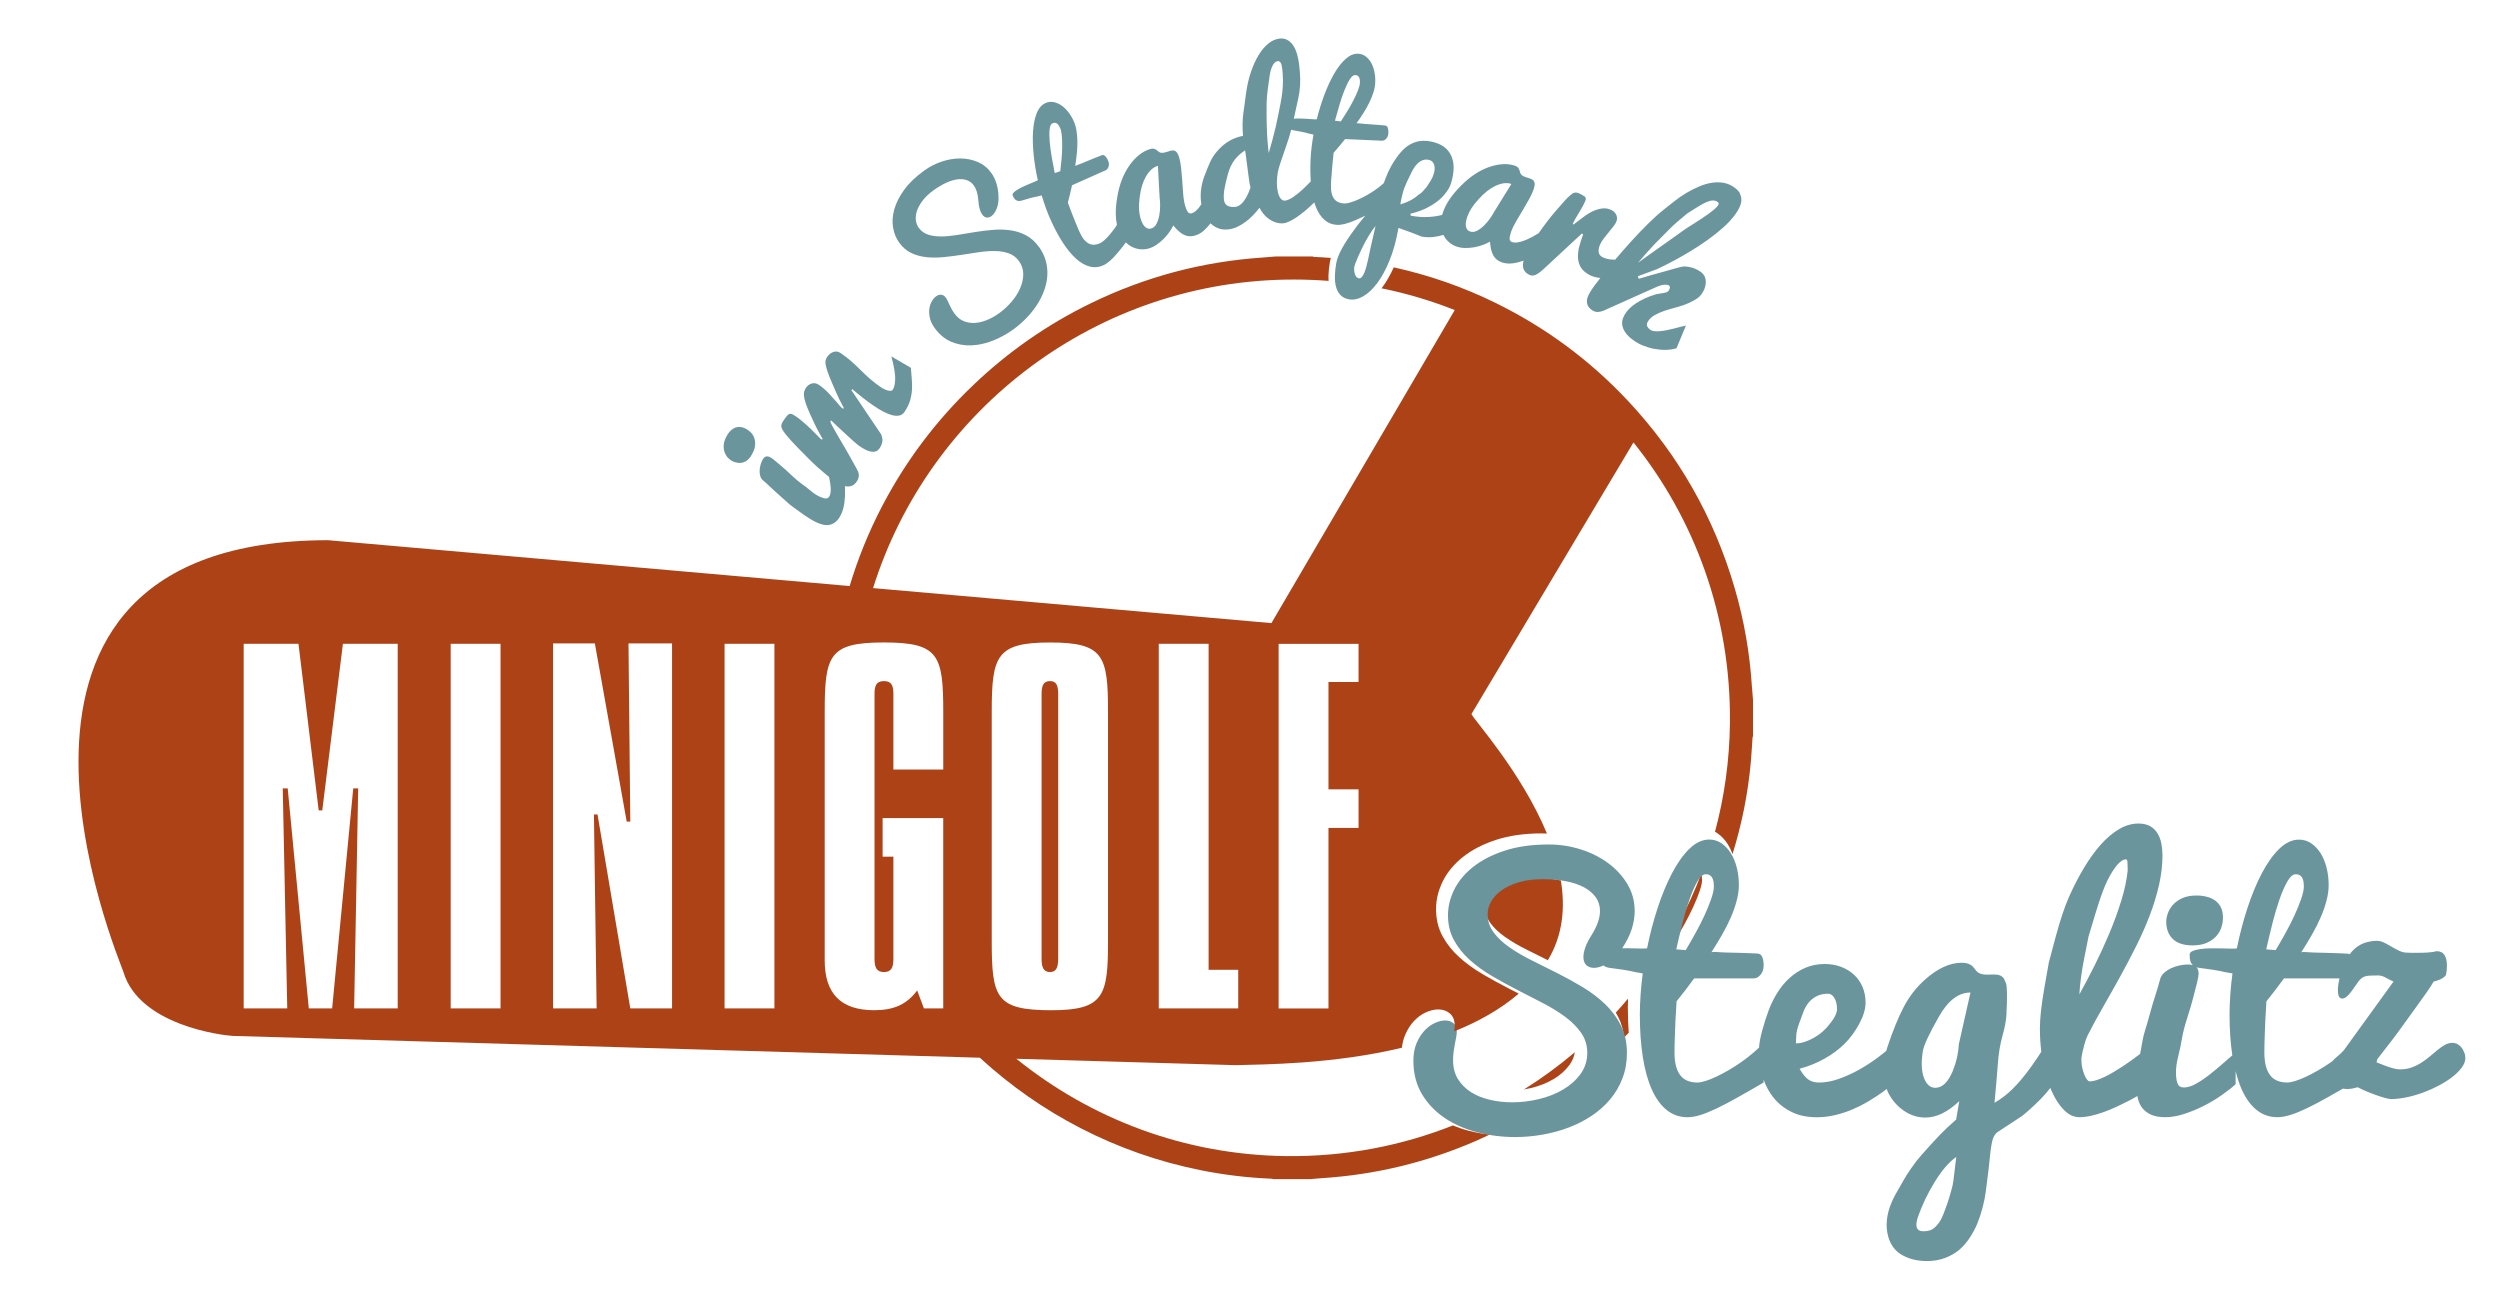 <?xml version="1.0" encoding="UTF-8"?>
<svg xmlns="http://www.w3.org/2000/svg" version="1.1" viewBox="0 0 935 486">
  <!-- Generator: Adobe Illustrator 29.8.2, SVG Export Plug-In . SVG Version: 2.1.1 Build 3)  -->
  <defs>
    <style>
      .st0 {
        fill: #6b959c;
      }

      .st1 {
        fill: #ae4217;
      }

      .st2, .st3 {
        display: none;
      }

      .st4, .st3 {
        fill: #f7e8be;
      }

      .st5 {
        fill: #ad4217;
      }

      .st6 {
        fill: #ae4317;
      }
    </style>
  </defs>
  <g id="Logo" class="st2">
    <rect id="Golf" class="st3" x="-105" y="-82.31" width="1133.86" height="737.01"/>
    <g id="Hertzberg">
      <path class="st0" d="M667.1,265.86c-.79-12.95-2.99-25.66-6.62-38.11-7.93-27.19-21.56-51.14-40.92-71.81-14.58-15.56-31.45-28.04-50.59-37.45-15.1-7.43-30.95-12.54-47.54-15.36-7.33-1.25-14.71-2.06-22.15-2.35-.19,0-.38-.11-.57-.17h-14.17c-1.6.13-3.2.28-4.8.39-11.26.75-22.24,2.52-32.96,5.3.19.87.41,1.82.67,2.87.22,1.08.39,1.92.51,2.5.23,1.12.45,2.21.67,3.29,13.74-3.6,28.14-5.52,42.98-5.5,21.74-.02,42.51,4.12,61.57,11.7l-70.26,119.97-152.67-13.42c14.71-47.01,49.73-85.29,94.69-104.61.3-1.55.52-2.68.64-3.37.16-.86.46-2.11.92-3.74.35-1.27.76-2.43,1.19-3.55-4.7,1.81-9.35,3.82-13.94,6.06-16.73,8.13-31.8,18.65-45.24,31.5-14.22,13.6-25.89,29.13-34.97,46.6-5.07,9.76-9.14,19.87-12.27,30.32l-199.97-17.57c-148.88.2-79.78,160.81-78.39,165.49,6.09,20.43,37.67,24.25,41.86,24.5l286.31,8.35c11.66,10.72,24.59,19.75,38.79,27.06,14.48,7.46,29.72,12.78,45.68,16.01,8.99,1.81,18.07,2.92,27.24,3.3.3.01.59.11.88.17h13.96c1.53-.13,3.05-.28,4.58-.38,20.58-1.31,40.32-6.09,59.21-14.35,17.31-7.57,32.98-17.62,46.97-30.16-.16.03-.31.06-.46.09-4.49.75-9.48,1.13-14.91,1.17-28.77,22.16-64.96,35.23-104.34,34.8-39.07-.43-75.08-14.32-103.51-37.29l84.04,2.45c14.21-.41,60.98-.23,93.94-17.66-1.08-3.97-1.37-8.42-.84-13.38.65-6.1,2.47-12.51,5.46-19.23,3.92-8.81,8.73-17.23,14.43-25.28,2.43-3.43,4.97-6.72,7.6-9.94-9.43-25.16-29.48-47.01-30.23-49.1l62.09-104.1c22.36,27.85,36.04,63.1,36.92,101.65,2.98-1.16,5.94-2.17,8.88-3.05v-.02c-.13-1.53-.29-3.05-.38-4.58ZM112.89,389.92h-18.76v-70.04h-7.06v70.04h-18.58v-139.74h18.58v54.9h7.06v-54.9h18.76v139.74ZM159.18,264.81h-11.36v41.13h11.36v14.8h-11.36v54.38h11.36v14.8h-30.46v-139.74h30.46v14.63ZM219.07,299.58c0,10.84-1.89,16.87-8.6,20.82,7.74,4.13,8.6,10.33,8.6,20.31v49.22h-19.1v-55.07c0-3.61-1.55-4.99-4.99-4.99h-1.38v60.06h-19.1v-139.74h25.3c17.9,0,19.27,6.71,19.27,28.05v21.34ZM266.39,264.81h-8.78v125.11h-19.1v-125.11h-8.78v-14.63h36.66v14.63ZM310.44,264.81l-16.35,109.62h16.35v15.49h-35.11v-15.49l16.35-109.62h-14.28v-14.63h33.04v14.63ZM369.12,293.04c0,10.67-1.72,16.69-8.43,20.82,7.74,4.3,8.43,10.5,8.43,20.31v28.22c0,22.03-2.75,27.53-23.4,27.53h-21.17v-139.74h25.47c13.42,0,19.1,6.02,19.1,21.17v21.68ZM415.41,264.81h-11.36v41.13h11.36v14.8h-11.36v54.38h11.36v14.8h-30.46v-139.74h30.46v14.63ZM475.3,299.58c0,10.84-1.89,16.87-8.6,20.82,7.74,4.13,8.6,10.33,8.6,20.31v49.22h-19.1v-55.07c0-3.61-1.55-4.99-4.99-4.99h-1.38v60.06h-19.1v-139.74h25.3c17.9,0,19.27,6.71,19.27,28.05v21.34ZM535.53,298.37h-19.1v-28.91c0-3.27-.69-4.99-3.61-4.99s-3.61,1.72-3.61,4.99v101.36c0,3.27.69,5.16,3.61,5.16s3.61-1.89,3.61-5.16v-39.06h-4.13v-14.8h23.23v72.97h-7.4l-2.58-6.88c-4.13,5.51-9.12,7.57-16.52,7.57-12.73,0-18.93-6.37-18.93-19.1v-95.17c0-21.86,1.72-26.67,22.72-26.67s22.72,4.82,22.72,26.67v22.03Z"/>
      <path class="st0" d="M612.62,392.88c4.78-.46,9.52-1.36,14.22-2.67,7.04-8.45,13.21-17.46,18.5-27.01-.41-.3-.76-.62-1.05-.98-.65-.8-.99-1.72-1.02-2.76-.04-1.05.18-2.09.65-3.13.46-1.05,1.15-2.06,2.05-3.03.91-.97,2.02-1.83,3.35-2.57.87-.49,1.83-.91,2.86-1.28,2.46-5.54,4.68-11.24,6.61-17.12,4.06-12.35,6.69-25.01,7.87-37.97.28-3.12.43-6.25.65-9.38.01-.19.11-.38.17-.57v-.19c-2.97.99-6.02,2.22-9.15,3.69-2.48,40.45-19.39,77.19-45.71,104.99Z"/>
      <path class="st0" d="M451.21,264.81h-1.38v48.53c.69.17,1.21.17,1.72.17,3.1,0,4.65-1.72,4.65-5.33v-36.14c0-5.33-.17-7.23-4.99-7.23Z"/>
      <path class="st0" d="M345.72,323.32h-2.07v51.8c.69.17,1.2.17,1.72.17,3.1,0,4.65-1.72,4.65-5.33v-41.65c0-3.27-1.55-4.99-4.3-4.99Z"/>
      <path class="st0" d="M345.72,264.81h-2.07v41.99c.69.17,1.2.17,1.72.17,3.1,0,4.65-1.72,4.65-5.33v-31.84c0-3.27-1.55-4.99-4.3-4.99Z"/>
      <path class="st0" d="M194.98,264.81h-1.38v48.53c.69.17,1.2.17,1.72.17,3.1,0,4.65-1.72,4.65-5.33v-36.14c0-5.33-.17-7.23-4.99-7.23Z"/>
      <path class="st0" d="M439.03,115.31c-.21-1-.47-2.24-.78-3.72-.28-1.34-.46-2.22-.56-2.67-.05.02-.11.04-.16.05-1.42,2.05-2.55,4.86-3.37,8.47-.17.73-.3,1.45-.44,2.18,1.86-.68,3.74-1.32,5.63-1.94-.05-.76-.14-1.54-.32-2.38Z"/>
    </g>
    <g id="Biergarten">
      <path class="st0" d="M341.13,152.19c-.88-1.61-1.93-3.06-3.17-4.35-1.23-1.29-2.56-2.37-3.98-3.24-1.81-1.1-3.76-1.9-5.86-2.4-2.1-.49-4.13-.55-6.09-.17-1.96.38-3.83,1.2-5.6,2.45-1.78,1.25-3.36,3.01-4.75,5.29,2.12-3.63,3.51-7,4.18-10.11.67-3.11.8-5.91.41-8.41-.39-2.49-1.22-4.65-2.47-6.48-1.26-1.83-2.77-3.28-4.55-4.36-1.49-.91-3.19-1.34-5.11-1.3-1.92.04-3.94.48-6.07,1.31-2.13.83-4.32,1.99-6.57,3.49-2.25,1.5-4.46,3.24-6.62,5.23-2.16,1.99-4.23,4.18-6.21,6.57-1.98,2.39-3.76,4.88-5.35,7.48-1.36,2.23-2.54,4.49-3.53,6.79-.99,2.3-1.75,4.59-2.28,6.87-.53,2.28-.79,4.52-.79,6.71,0,2.19.34,4.29,1.02,6.3.68,2.01,1.72,3.88,3.12,5.62,1.4,1.74,3.23,3.29,5.48,4.67,2.32,1.42,3.79,1.62,4.41.61.45-.74.35-2.11-.3-4.11-.65-2-1.88-4.58-3.69-7.74-.54-1.34-.78-2.96-.7-4.85.08-1.89.43-3.9,1.05-6.03.62-2.13,1.46-4.32,2.52-6.58.75-1.65,1.98-3.87,3.68-6.65,1.05-1.72,2.17-3.38,3.34-4.96,1.17-1.59,2.38-3.04,3.62-4.37,1.24-1.33,2.48-2.49,3.73-3.5,1.25-1.01,2.47-1.8,3.66-2.38,1.19-.58,2.34-.9,3.43-.96,1.1-.06,2.1.2,3.03.76,1.41.86,2.52,2,3.34,3.44.82,1.43,1.31,3.06,1.47,4.87.16,1.82-.04,3.78-.58,5.89-.55,2.11-1.49,4.27-2.84,6.48-.58.94-1.15,1.8-1.73,2.56-.58.77-1.17,1.64-1.77,2.63-.45.74-.75,1.35-.89,1.85-.15.5-.17.92-.07,1.28.1.36.3.68.63.95.32.28.72.56,1.2.85,1.03.63,2.02.88,2.97.77.95-.11,1.89-.45,2.82-1,.93-.55,1.85-1.27,2.77-2.14.92-.87,1.86-1.77,2.82-2.68.96-.91,1.94-1.78,2.94-2.6,1-.82,2.06-1.46,3.17-1.9,1.11-.44,2.27-.64,3.48-.6,1.21.05,2.5.49,3.86,1.32,2.54,1.55,4.36,3.25,5.46,5.11,1.1,1.86,1.75,3.82,1.92,5.88.18,2.06-.06,4.16-.7,6.29-.64,2.13-1.56,4.18-2.75,6.13-.98,1.61-2.13,3.12-3.44,4.52-1.31,1.41-2.63,2.67-3.96,3.78-.25.1-.55.1-.9.02-.35-.09-.72-.21-1.1-.37-.39-.16-.75-.34-1.07-.54-.33-.2-.59-.36-.77-.47-1.16-.71-2.37-1.47-3.62-2.28-1.25-.81-2.49-1.64-3.73-2.49-1.24-.85-2.5-1.73-3.79-2.62-1.29-.9-2.45-1.74-3.47-2.52-1.82-1.36-3.65-2.82-5.49-4.37-1.84-1.55-3.32-2.94-4.46-4.17-1.14-1.23-2.36-2.76-3.67-4.59-1.32-1.83-2.37-3.71-3.17-5.65-2.58-.03-4.38.8-5.41,2.47-.81,1.33-1.15,3.16-1.02,5.48,1.63,3.55,3.61,6.73,5.92,9.53,2.31,2.8,5.27,5.71,8.87,8.73,3.6,3.02,7.37,5.86,11.29,8.53,3.93,2.67,7.82,5.18,11.69,7.54.76.47,1.44.54,2.04.23.6-.31,1.17-.75,1.71-1.3,1.37-1.15,2.77-2.41,4.19-3.78,1.42-1.37,2.8-2.81,4.14-4.31,1.34-1.5,2.6-3.02,3.79-4.57,1.19-1.54,2.24-3.06,3.15-4.56,1.44-2.37,2.52-4.69,3.21-6.98.7-2.29,1.09-4.49,1.16-6.6.08-2.11-.12-4.12-.59-6.01-.47-1.9-1.15-3.65-2.03-5.26Z"/>
      <path class="st0" d="M319.53,109.77c.39.73.82,1.31,1.27,1.74,1.37,1.28,2.85,1.89,4.45,1.83,1.6-.06,3.2-.95,4.82-2.69.94-1,1.59-2.01,1.95-3.02.36-1.01.52-1.98.46-2.91-.06-.94-.3-1.81-.74-2.62-.43-.81-.99-1.53-1.66-2.16-.73-.69-1.5-1.15-2.28-1.38-.79-.24-1.55-.28-2.3-.13-.75.15-1.49.45-2.22.91-.73.46-1.41,1.04-2.06,1.73-1.03,1.1-1.71,2.19-2.05,3.25-.34,1.06-.46,2.05-.37,2.97.09.92.34,1.74.73,2.48Z"/>
      <path class="st0" d="M613.24,118.73c-2.05,0-3.1-.02-3.15-.09-.03-.05-.79,0-2.28.13-.33.08-.96.01-1.89-.19-.63-.11-1.08-.26-1.35-.43-.75-.48-1.01-1.28-.79-2.41.22-1.13.78-2.4,1.68-3.81.53-.84,1.17-1.73,1.91-2.66.74-.93,1.51-1.86,2.32-2.79.81-.92,1.72-1.97,2.74-3.14,1.02-1.17,1.86-2.12,2.54-2.83.68-.72,1.26-1.34,1.73-1.87.48-.53.8-.91.95-1.16,1.07-1.68,1.57-3.21,1.51-4.59-.06-1.38-.66-2.43-1.8-3.15-1.14-.72-2.32-1.15-3.54-1.29s-2.58.18-4.09.94c-.33.17-.84.44-1.52.81-.68.37-1.45.8-2.3,1.29-.86.49-1.76,1-2.72,1.53-.96.53-1.96,1.19-3.01,1.99-1.05.8-1.9,1.38-2.55,1.75-.65.37-1.12.64-1.42.8l-.68-.43c.1-.16.33-.45.7-.87.36-.42.9-1.07,1.6-1.95.7-.88,1.34-1.65,1.93-2.32.58-.67,1.15-1.31,1.69-1.94.54-.63,1.03-1.21,1.47-1.75.44-.54.76-.97.98-1.32.8-1.25,1.19-2.4,1.19-3.45,0-1.05-.62-1.97-1.84-2.75-1.23-.78-2.42-1.04-3.59-.79-1.16.25-2.2.82-3.12,1.7-1.17,1.14-2.52,2.54-4.06,4.21-1.54,1.67-3.19,3.59-4.96,5.77-.83,1.02-1.61,2-2.37,2.95-1.06.36-2.22.71-3.52,1.04-1.82.47-3.69.82-5.62,1.06-1.93.24-3.84.31-5.74.22-1.9-.09-3.59-.44-5.09-1.05-.47-.19-.9-.42-1.27-.69-.37-.27-.7-.6-.97-.99-.28-.4-.51-.89-.69-1.48-.18-.59-.33-1.29-.44-2.1,2.41.3,4.76.31,7.05.02,2.29-.29,4.38-.83,6.28-1.62,1.9-.79,3.73-1.92,5.51-3.38,1.78-1.46,2.97-2.95,3.59-4.46.58-1.42.85-2.8.82-4.15-.03-1.35-.33-2.61-.88-3.78-.56-1.17-1.34-2.22-2.36-3.16-1.02-.94-2.22-1.69-3.62-2.26-1.71-.7-3.39-1.03-5.04-1-1.65.03-3.24.33-4.79.89-1.54.56-3.01,1.34-4.4,2.34-1.39,1-2.66,2.12-3.82,3.37-1.16,1.25-2.39,2.72-3.69,4.42-1.3,1.69-2.23,3.23-2.79,4.61-.16.39-.29.78-.43,1.17-.8.38-1.62.75-2.46,1.08-1.24.5-2.48.93-3.71,1.3-1.24.37-2.4.67-3.49.9-1.09.23-2.08.37-2.97.44-.89.07-1.61.03-2.16-.1-.89-.21-1.67-.54-2.33-.99-.66-.45-1.16-1.04-1.52-1.77-.36-.73-.55-1.62-.58-2.65-.03-1.03.12-2.25.45-3.67.13-.55.28-1.15.45-1.8.17-.65.35-1.33.54-2.03.19-.7.39-1.41.58-2.12.2-.71.39-1.41.58-2.08.45-1.55.92-3.13,1.41-4.73.85-.66,1.78-1.4,2.8-2.22,1.01-.82,2.03-1.67,3.04-2.54l15.11,3.57c.63.15,1.28-.02,1.95-.51.67-.49,1.12-1.23,1.35-2.2.2-.85.25-1.57.14-2.18-.1-.61-.42-.99-.93-1.14-.44-.13-1-.29-1.67-.48-.68-.19-1.4-.39-2.18-.6-.78-.21-1.59-.43-2.42-.65-.83-.22-1.61-.43-2.32-.62-.72-.19-1.34-.38-1.88-.56-.54-.18-.93-.26-1.19-.23,1.29-1.24,2.54-2.5,3.74-3.78,1.2-1.28,2.29-2.58,3.26-3.88.97-1.3,1.81-2.6,2.5-3.92.7-1.31,1.2-2.59,1.49-3.85.36-1.52.53-3.02.5-4.5-.02-1.48-.24-2.83-.64-4.03-.41-1.2-1-2.23-1.79-3.08-.78-.85-1.74-1.41-2.86-1.67-1.75-.42-3.61-.03-5.57,1.14-1.96,1.18-3.92,2.89-5.88,5.15-1.96,2.25-3.87,4.91-5.74,7.95-1.87,3.05-3.57,6.25-5.11,9.61-.28,0-.76-.1-1.46-.28-.7-.18-1.48-.38-2.36-.62-.88-.23-1.8-.46-2.76-.67-.96-.21-1.86-.36-2.69-.44-.83-.08-1.53-.07-2.09.02-.56.1-.9.35-.99.76-.06.26-.12.58-.18.95-.06.37-.05.74.03,1.12.08.37.26.72.55,1.05.28.33.73.61,1.34.85,1.38.51,2.44.92,3.16,1.21.72.29,1.32.55,1.78.77.46.22.9.43,1.31.63.41.2,1,.46,1.76.76-.65,1.7-1.25,3.43-1.8,5.18-.55,1.75-1.01,3.41-1.38,4.98-.07.3-.13.59-.2.89-.61.38-1.22.74-1.84,1.06-1.12.6-2.34,1.13-3.66,1.59-1.32.46-2.59.64-3.8.57-.43-.03-.83-.13-1.21-.32-.38-.19-.71-.48-1-.89-.29-.41-.5-.94-.65-1.6-.15-.66-.19-1.47-.13-2.44.04-.56.15-1.27.34-2.1.19-.84.47-1.91.85-3.2.38-1.3.66-2.35.85-3.16.19-.81.29-1.44.32-1.9.04-.59-.04-1.13-.22-1.61-.18-.48-.45-.9-.79-1.24-.34-.35-.75-.62-1.22-.83-.47-.21-.96-.32-1.47-.36-1.48-.09-2.81.22-3.99.94-1.18.72-2.25,1.63-3.21,2.73-.96,1.1-1.9,2.5-2.82,4.19-.92,1.7-1.68,3.06-2.29,4.1l-.44-.03c.03-1.37.17-2.97.43-4.79.25-1.82.41-3.23.47-4.22.05-.83.08-1.49.07-1.98,0-.49-.1-.86-.27-1.13-.17-.27-.45-.45-.84-.54-.39-.09-.93-.16-1.63-.21-.62-.04-1.14-.04-1.56,0-.42.04-.78.15-1.07.34-.29.18-.56.44-.8.78-.24.34-.48.79-.73,1.37-.41.86-.83,1.97-1.26,3.32-.44,1.35-.96,3.03-1.58,5.06-.61,2.03-1.13,3.93-1.56,5.73-.21.9-.42,1.8-.61,2.69-.98,1.7-1.96,3.27-2.96,4.68-.48.68-1,1.35-1.55,2-.55.65-1.12,1.24-1.69,1.77-.57.53-1.14.97-1.72,1.33-.58.36-1.15.57-1.71.64-.75.1-1.28-.19-1.59-.85-.32-.66-.55-1.6-.71-2.83-.18-1.43-.19-3.22-.02-5.37.17-2.15.33-4.06.46-5.74.14-1.68.24-3.31.31-4.9.07-1.59.02-3.02-.14-4.3-.11-.84-.27-1.49-.47-1.96-.21-.47-.46-.82-.77-1.05-.3-.24-.63-.37-.99-.41-.36-.04-.74-.03-1.14.02-.3.04-.6.08-.9.14-.31.05-.61.1-.9.14-.35.04-.7.07-1.04.07-.34,0-.68-.04-1.02-.14-.34-.09-.64-.28-.89-.54-.25-.27-.51-.54-.78-.83-.27-.28-.59-.52-.97-.72-.38-.2-.88-.26-1.5-.18-1.86.24-3.62.86-5.31,1.88-1.69,1.01-3.25,2.29-4.69,3.83-1.44,1.54-2.73,3.28-3.85,5.24-1.13,1.96-2.13,4.24-3,6.84-.61,1.84-1.08,3.56-1.4,5.19l-.1-.14c-1.7,7.45-3.67,12.81-5.91,16.1-.62.92-1.23,1.73-1.82,2.41-.98-4.12-1.8-7.46-2.47-10.01-.67-2.55-1.06-4.94-1.19-7.18-.12-2.23-.38-4.05-.77-5.46-1.29-4.53-2.22-7.14-2.79-7.83-.34-.4-.63-.71-.88-.94-.67-.54-1.58-.62-2.72-.23l-1.67.61c-.34.11-.63.2-.9.26-.26.06-.51.09-.74.08-.23,0-.42,0-.56,0-.14,0-.31-.04-.52-.15-.2-.1-.35-.17-.43-.2-.08-.03-.24-.13-.46-.29-.23-.17-.39-.28-.5-.33-.87-.54-1.96-.58-3.29-.13-2.93,1-5.48,3.42-7.64,7.25-1.49,2.64-2.47,5.49-2.94,8.53-.17,1.09-.3,2.28-.41,3.55-.27.57-.55,1.14-.85,1.68-.6,1.12-1.33,2.23-2.19,3.34-.86,1.11-1.81,1.96-2.86,2.56-.37.21-.77.35-1.19.4-.42.05-.86-.01-1.32-.2-.46-.19-.94-.51-1.42-.98-.48-.47-.97-1.12-1.45-1.96-.28-.49-.57-1.14-.87-1.94-.3-.8-.65-1.85-1.05-3.14-.4-1.29-.74-2.33-1.03-3.11-.29-.78-.55-1.37-.77-1.77-.29-.51-.65-.92-1.07-1.23-.42-.3-.87-.5-1.34-.61-.48-.1-.97-.11-1.48-.02-.51.09-.98.26-1.43.51-1.29.73-2.23,1.72-2.82,2.97-.59,1.25-.98,2.6-1.18,4.04-.2,1.45-.22,3.13-.05,5.05.16,1.92.28,3.48.34,4.68l-.39.22c-.73-1.17-1.48-2.58-2.27-4.24-.79-1.66-1.43-2.92-1.92-3.79-.41-.72-.76-1.29-1.03-1.69-.27-.4-.56-.67-.85-.79-.29-.13-.62-.13-1,0-.37.14-.86.38-1.47.72-.54.31-.97.59-1.3.86-.33.27-.57.55-.71.87-.14.32-.23.68-.24,1.09-.01.41.03.93.14,1.55.13.95.39,2.1.77,3.47.38,1.37.86,3.07,1.46,5.09.6,2.03,1.21,3.91,1.84,5.64.48,1.33.98,2.62,1.48,3.89-.19,1.15-.45,2.41-.8,3.78-.46,1.82-1.05,3.63-1.76,5.44-.71,1.81-1.56,3.52-2.55,5.14-.99,1.62-2.1,2.95-3.35,3.97-.4.33-.8.59-1.22.79-.41.2-.86.33-1.34.38-.48.05-1.02.02-1.63-.1-.6-.12-1.29-.32-2.05-.62,1.42-1.97,2.55-4.04,3.39-6.19.84-2.15,1.36-4.24,1.58-6.29.21-2.04.1-4.2-.34-6.46-.44-2.26-1.17-4.02-2.21-5.29-.97-1.19-2.06-2.09-3.26-2.7-1.2-.62-2.45-.96-3.74-1.03-1.29-.07-2.59.12-3.9.56-1.31.44-2.55,1.14-3.71,2.1-1.43,1.17-2.52,2.48-3.29,3.95-.76,1.46-1.26,3-1.51,4.63-.25,1.62-.26,3.29-.05,4.98.21,1.7.59,3.35,1.13,4.97.54,1.62,1.25,3.4,2.12,5.35.87,1.95,1.77,3.5,2.71,4.65.76.92,1.56,1.77,2.42,2.54-.05,1.15-.11,2.3-.2,3.44-.13,1.54-.35,2.97-.67,4.3-.32,1.33-.8,2.34-1.46,3.05-.57.61-1.21.77-1.91.48-.71-.29-1.5-.85-2.39-1.67-.9-.84-1.78-1.92-2.62-3.24-.84-1.32-1.74-2.59-2.69-3.82-.95-1.23-1.98-2.84-3.1-4.83-1.12-1.99-2.06-3.59-2.83-4.79-.77-1.2-1.46-2.27-2.06-3.21-.6-.94-1.12-1.61-1.55-2.02-.51-.48-1.06-.71-1.63-.71-.58,0-1.24.41-2,1.23-.41.45-.83.99-1.23,1.65-.41.65-.73,1.34-.98,2.07-.25.73-.38,1.46-.4,2.2-.02.82.18,1.51.59,2.07.55.84,1.64,2.73,3.3,5.67,2.13,3.5,3.5,5.77,4.09,6.82.27.56,1.85,2.71,4.75,6.47,1.4,1.82,2.72,3.31,3.96,4.46.89.83,1.78,1.49,2.7,1.99.91.5,1.83.77,2.74.82.92.04,1.84-.15,2.78-.58.94-.43,1.88-1.16,2.84-2.19,1.06-1.14,1.98-2.54,2.75-4.2.77-1.66,1.42-3.38,1.94-5.18.52-1.8.9-3.57,1.14-5.31.06-.42.11-.84.16-1.24.69.25,1.38.48,2.09.63,1.97.42,3.98.4,6.03-.07,2.05-.47,4.05-1.5,5.99-3.09,1.25-1.02,2.37-2.18,3.35-3.47.98-1.29,1.84-2.64,2.59-4.05.74-1.41,1.37-2.85,1.9-4.32.32-.9.6-1.78.87-2.65.19.28.38.56.57.83.6.82,1.26,1.48,1.97,1.99.71.51,1.47.8,2.29.88.82.08,1.71-.16,2.67-.7.42-.24.76-.54,1.03-.89.26-.35.44-.8.53-1.35.09-.55.11-1.2.07-1.97-.05-.76-.17-1.69-.36-2.79l-3.69-21.09.56-.32c1.03,1.37,2.1,2.68,3.23,3.95,1.12,1.27,2.33,2.3,3.62,3.1,1.29.8,2.68,1.25,4.16,1.35,1.48.1,3.1-.35,4.86-1.35.98-.56,1.86-1.25,2.65-2.09.16-.17.31-.36.46-.53.65,2.08,1.67,3.87,3.1,5.33,1.45,1.5,3.21,2.56,5.29,3.19,2.08.63,4.11.61,6.1-.07,2.7-.92,5.02-3.22,6.96-6.89l.78,4.81c-1.13,1.95-2.07,3.73-2.81,5.33-.75,1.61-1.67,3.72-2.77,6.34-.54,1.26-1.01,2.64-1.43,4.13-.42,1.49-.7,2.63-.84,3.42-.14.79-.41,2.19-.81,4.2-.66,3.58-.43,6.67.69,9.28.61,1.38,1.39,2.51,2.33,3.39.94.88,1.97,1.45,3.11,1.74,1.13.28,2.3.38,3.5.3,1.19-.08,2.44-.34,3.74-.78,1.61-.55,3-1.31,4.17-2.27,1.18-.97,2.11-2.03,2.8-3.17.69-1.14,1.22-2.44,1.6-3.89.37-1.45.6-2.85.68-4.2.08-1.35.07-2.79-.05-4.33-.11-1.54-.29-2.9-.53-4.07-.24-1.17-.48-2.36-.73-3.57-.11-.54-.27-1.3-.47-2.29-.82-3.39-1.3-5.73-1.45-7.02-.15-1.29.04-2.27.57-2.97.84-1.11,2.22-2.88,4.13-5.29.1-.12.24-.29.42-.52.76-1.16,1.62-2.67,2.57-4.5.39.45.81.87,1.26,1.24,1.06.86,2.23,1.48,3.51,1.85,1.28.37,2.56.47,3.85.31,1.21-.16,2.4-.51,3.56-1.06,1.16-.55,2.26-1.21,3.3-1.97,1.04-.76,1.98-1.59,2.82-2.48.84-.89,1.54-1.74,2.09-2.57,1.14,2.03,2.37,3.53,3.7,4.5,1.33.97,2.88,1.34,4.65,1.12,1.47-.19,2.89-.74,4.27-1.66,1.32-.88,2.52-1.9,3.62-3.05.08.86.24,1.67.51,2.38.31.82.79,1.48,1.43,1.99.64.51,1.51.8,2.62.88.48.03.93-.03,1.35-.18.41-.15.81-.43,1.19-.84.38-.41.75-.94,1.13-1.61s.79-1.51,1.23-2.53l8.5-19.65.64.04c.11,1.71.28,3.4.53,5.07.24,1.68.69,3.2,1.33,4.58.64,1.38,1.55,2.51,2.74,3.41,1.18.9,2.78,1.41,4.8,1.54,1.13.07,2.25-.02,3.36-.29,1.11-.27,2.18-.62,3.22-1.05,1.04-.43,2.02-.9,2.94-1.41.04-.02.07-.04.11-.06-.03.27-.06.55-.08.82-.25,3.34-.14,6.27.34,8.77.48,2.51,1.33,4.54,2.56,6.11,1.23,1.56,2.83,2.58,4.81,3.05.97.23,2.1.3,3.38.22,1.28-.08,2.78-.31,4.48-.68,1.71-.37,3.68-.87,5.91-1.51,1.37-.39,2.88-.83,4.49-1.31.1.96.27,1.9.54,2.81.57,1.93,1.55,3.69,2.95,5.26,1.39,1.58,3.25,2.84,5.58,3.79,1.5.61,3.05,1.04,4.65,1.29,1.6.25,3.2.36,4.79.34,1.59-.02,3.16-.16,4.7-.4.93-.15,1.82-.31,2.69-.49-.13.24-.26.49-.38.73-.44.92-.72,1.81-.84,2.67-.12.87-.02,1.68.29,2.44.31.76.94,1.43,1.87,2.03.75.48,1.52.72,2.3.75.75.03,1.66-.28,2.75-.94l20.19-12.05.54.35c-1.43,1.65-2.73,3.2-3.92,4.66-1.19,1.46-2.21,2.88-3.08,4.24-2.21,3.48-3.46,6.39-3.76,8.74-.3,2.35.18,3.92,1.43,4.71,1.25.79,2.56,1.37,3.92,1.73.5.16,1.9.41,4.17.74.93.14,3.33.36,7.2.65,2.68.2,4.12.29,4.33.26l2.53-.21,4.88-7.62c-3.59.08-6.66.12-9.22.12ZM564.31,82.24c.36-.74.98-1.6,1.87-2.6.89-1,1.65-1.84,2.29-2.5.63-.66,1.34-1.2,2.1-1.62.77-.41,1.61-.66,2.53-.74.92-.08,1.92.1,3,.54.6.25.96.8,1.09,1.68.12.87-.04,1.86-.48,2.96-.32.78-1.16,1.59-2.52,2.43-1.36.84-2.64,1.42-3.85,1.76-1.2.33-2.43.51-3.67.53-1.25.02-2.32-.16-3.22-.53.22-.54.51-1.17.87-1.91ZM544.22,46.03c1.09-2.1,2.18-4.01,3.27-5.72,1.08-1.71,2.12-3.08,3.1-4.11.98-1.03,1.81-1.47,2.5-1.31.5.12.86.31,1.09.59.23.27.37.58.43.93.06.34.06.7.02,1.06-.04.36-.1.69-.17.97-.2.83-.67,1.84-1.42,3.02-.75,1.19-1.65,2.45-2.68,3.77-1.04,1.33-2.16,2.66-3.38,4-1.22,1.34-2.38,2.57-3.48,3.71-.41-.14-.81-.27-1.2-.39-.39-.12-.77-.25-1.16-.38.97-1.99,2-4.04,3.1-6.15ZM364.96,110.49c-.28,1.22-.71,2.38-1.29,3.48-.58,1.1-1.25,1.96-2,2.58-.37-.45-.79-1.01-1.26-1.67-.47-.67-.94-1.63-1.39-2.89-.46-1.26-.82-2.33-1.1-3.21-.28-.88-.42-1.75-.41-2.62,0-.87.19-1.73.56-2.58.37-.85,1.01-1.64,1.91-2.38.5-.41,1.17-.46,2-.15.83.31,1.62.92,2.37,1.84.53.65.84,1.78.93,3.38.08,1.6-.01,3-.3,4.22ZM428.67,87.2c-.2,3.17-1.17,5.05-2.9,5.64-.99.34-1.98.08-2.95-.79-1.51-1.34-2.57-3.7-3.19-7.11-.28-1.58.07-4.9,1.05-9.96.89-4.74,2.81-7.61,5.77-8.62l1.47,13.71c.65,2.25.91,4.63.76,7.12ZM438.41,123.22c-.05.98-.15,1.76-.3,2.32-.15.56-.36,1.11-.63,1.65-.27.53-.62.96-1.04,1.27-.42.31-.93.58-1.55.78-1.71.58-2.55-.48-2.54-3.19.03-3.25.43-6.58,1.21-9.99.77-3.41,1.84-6.05,3.21-7.94.08.37.26,1.23.54,2.58.28,1.35.52,2.49.71,3.41.19.92.3,1.79.32,2.6.09,1.51.13,2.72.13,3.64,0,.92-.02,1.88-.07,2.86ZM468.38,71.2c0,.88-.09,1.98-.29,3.32-.2,1.34-.51,2.65-.95,3.93-.43,1.29-1,2.41-1.69,3.37-.69.96-1.53,1.51-2.52,1.64-.62.08-1.14-.01-1.59-.28-.44-.26-.82-.64-1.12-1.12-.31-.48-.55-1.04-.72-1.67-.18-.64-.31-1.3-.4-1.99-.15-1.16-.16-2.43-.02-3.79.14-1.36.47-2.97.99-4.81.52-1.84,1.1-3.41,1.72-4.7.62-1.29,1.33-2.46,2.14-3.5.8-1.04,1.69-1.91,2.66-2.58.97-.68,2-1.09,3.1-1.23l-1.32,13.41Z"/>
    </g>
    <g id="Golf1" data-name="Golf">
      <path class="st5" d="M690.43,319.33c1.92-.97,4.21-2.62,6.84-4.96,2.08-2.09,3.82-4.17,5.24-6.23,1.42-2.07,2.59-4.14,3.52-6.24,2.39-5.38,3.74-10,4.05-13.89.3-3.88-.24-7.09-1.63-9.63-1.39-2.54-3.52-4.41-6.41-5.6-2.89-1.19-6.33-1.79-10.32-1.79-6.47,0-13.41,1.08-20.82,3.25-7.41,2.16-14.94,5.23-22.57,9.18-7.64,3.96-15.24,8.74-22.81,14.34-7.57,5.6-14.76,11.85-21.56,18.74-6.8,6.9-13.05,14.36-18.75,22.4-5.7,8.04-10.5,16.47-14.43,25.28-3,6.72-4.82,13.13-5.46,19.23-.65,6.1-.08,11.45,1.7,16.05,1.79,4.6,5.25,8.26,10.39,10.97,5.14,2.71,11.07,4.07,17.79,4.07,5.78,0,11.03-.4,15.76-1.19,4.73-.79,9.1-1.85,13.1-3.18,4-1.33,7.73-2.89,11.19-4.67,3.45-1.78,6.82-3.66,10.09-5.65-3.13,4.6-6.5,9.18-10.11,13.76-3.61,4.57-7.19,8.7-10.74,12.39-3.55,3.69-6.9,6.68-10.06,8.98-3.16,2.3-5.85,3.45-8.06,3.45-1.98,0-3.78-.34-5.41-1.02-1.63-.68-3.21-1.35-4.76-1.99-1.55-.65-3.02-1.26-4.41-1.84-1.39-.58-2.99-.73-4.78-.45-1.46,0-2.89.42-4.3,1.27-1.41.85-2.71,1.84-3.9,2.99-1.19,1.15-2.22,2.33-3.09,3.55-.87,1.22-1.47,2.2-1.8,2.95-.64,1.44-.79,2.72-.44,3.84.35,1.12,1.01,2.1,1.97,2.95.97.85,2.22,1.5,3.77,1.97,1.55.47,3.07.93,4.57,1.38,1.5.45,3.02.75,4.55.91,1.52.15,2.86.22,4,.22,6.16,0,12.17-1.18,18.01-3.53,5.84-2.35,11.45-5.53,16.81-9.55,5.36-4.01,10.46-8.67,15.28-13.97,4.82-5.3,9.3-10.93,13.43-16.87,4.14-5.94,7.92-12.01,11.35-18.2,3.43-6.19,6.42-12.16,8.98-17.91,1.62-3.65,2.74-6.9,3.34-9.76.6-2.86.46-5.28-.43-7.26-.89-1.98-2.66-3.47-5.33-4.48-2.66-1.01-6.4-1.52-11.23-1.52-2.04,0-3.93.23-5.65.71-1.73.47-3.26,1.08-4.58,1.83-1.33.74-2.45,1.6-3.35,2.57-.91.97-1.59,1.98-2.06,3.02-.46,1.04-.68,2.09-.65,3.14.03,1.04.37,1.97,1.02,2.76.65.8,1.57,1.44,2.77,1.94,1.2.5,2.75.75,4.65.75,1.05,0,2.01.05,2.89.16.87.11,1.55.39,2.03.84.47.45.7,1.14.69,2.07-.01.93-.37,2.19-1.08,3.79-.54,1.22-1.29,2.56-2.24,4.02-.95,1.46-1.98,2.99-3.09,4.58-7.64,4.09-15.28,7.27-22.91,9.53-7.63,2.26-15.37,3.39-23.24,3.39-4.23,0-7.75-.66-10.54-1.98-2.8-1.32-5.24-3.32-7.33-6.01-2.09-2.69-2.87-6.05-2.34-10.08.53-4.03,2-8.76,4.41-14.19,3.65-8.19,7.91-15.85,12.8-22.97,4.88-7.12,10.11-13.64,15.68-19.55,5.57-5.91,11.3-11.16,17.2-15.75,5.9-4.59,11.69-8.46,17.38-11.61,5.69-3.15,11.12-5.56,16.32-7.22,5.2-1.66,9.81-2.5,13.84-2.5,3.29,0,5.47,1.24,6.56,3.71,1.09,2.47.53,6.19-1.67,11.13-.46,1.04-1.05,2.04-1.78,3-.72.96-1.43,1.89-2.14,2.78-.71.89-1.41,1.78-2.1,2.67-.69.89-1.24,1.81-1.66,2.75-.53,1.19-.85,2.34-.98,3.45-.12,1.12-.06,2.12.2,3.01.25.89.7,1.61,1.35,2.15.66.54,1.5.82,2.55.82,1.34,0,2.98-.49,4.9-1.46Z"/>
      <path class="st5" d="M905.61,265.73c-.96-1.31-2.24-2.25-3.84-2.83-1.6-.58-3.25-.87-4.94-.87-4.37,0-8.96,1.29-13.77,3.86-4.81,2.58-9.68,6.08-14.64,10.52-4.95,4.44-9.93,9.61-14.96,15.54-5.03,5.92-9.96,12.23-14.79,18.92-4.83,6.69-9.5,13.57-13.98,20.63-4.49,7.06-8.73,13.95-12.71,20.67-3.54,5.97-6.77,11.66-9.72,17.11-4.11,2.36-8.01,4.48-11.65,6.33-1.78.91-3.61,1.8-5.48,2.67-1.87.88-3.65,1.66-5.36,2.33-1.7.68-3.27,1.22-4.7,1.62-1.43.4-2.62.6-3.59.6-.4,0-.7-.29-.89-.87-.19-.58-.27-1.35-.23-2.33.04-.98.19-2.08.46-3.32.27-1.23.7-2.5,1.28-3.8l.47-1.05c.59-1,1.25-2.03,1.97-3.09.72-1.05,1.41-2.04,2.07-2.97.66-.93,1.31-1.79,1.94-2.6.63-.8,1.19-1.46,1.66-1.96,4.31-4.52,8.87-9.14,13.7-13.87,4.82-4.73,9.67-9.54,14.53-14.42,4.86-4.88,9.64-9.8,14.33-14.75,4.7-4.96,9.08-9.9,13.16-14.83,4.09-4.93,7.77-9.84,11.05-14.72,3.29-4.88,5.98-9.67,8.07-14.38.85-1.9,1.5-3.76,1.96-5.58.46-1.83.59-3.46.38-4.91-.22-1.44-.88-2.6-1.99-3.48-1.11-.88-2.81-1.32-5.12-1.32-3.17,0-6.69.91-10.57,2.72-3.87,1.81-7.93,4.31-12.16,7.49-4.23,3.18-8.58,6.9-13.04,11.18-4.47,4.27-8.89,8.87-13.27,13.79-4.38,4.92-9.47,11.46-15.27,19.6-5.8,8.15-8.7,12.22-8.7,12.22,0,0-2.54,4.08-7.6,12.23-.8,1.29-1.55,2.52-2.28,3.72-1.29-2.56-2.87-4.76-4.75-6.61-2.51-2.46-5.51-4.43-8.98-5.9-3.48-1.47-7.58-2.2-12.31-2.2-5.53,0-10.95,1.01-16.28,3.02-5.33,2.01-10.3,4.78-14.93,8.29-4.63,3.51-8.82,7.64-12.58,12.4-3.76,4.75-7.1,10.42-10.03,16.99-1.77,3.98-3.07,7.92-3.87,11.8-.81,3.88-.9,7.37-.29,10.46.62,3.09,2.05,5.59,4.31,7.5,2.26,1.91,5.58,2.87,9.96,2.87,3.04,0,6.13-.52,9.28-1.57,3.16-1.05,6.26-2.47,9.33-4.26,3.06-1.79,6.02-3.91,8.87-6.35,2.86-2.44,5.51-5.05,7.97-7.84,2.46-2.78,4.68-5.67,6.66-8.66,1.98-2.99,3.62-5.95,4.93-8.89,1.8-4.03,3.05-7.65,3.76-10.86.71-3.21.98-6.26.82-9.15l.96-.82c1.26,1.2,2.74,2.68,4.45,4.45,1.7,1.77,3.27,3.92,4.7,6.46.31.54.61,1.07.91,1.59-.55,1.1-1.05,2.15-1.48,3.12-2.53,5.68-4.46,11.11-5.8,16.28-1.34,5.17-2.02,9.71-2.05,13.63-.04,3.92.58,7.04,1.86,9.37,1.27,2.33,3.24,3.49,5.92,3.49,1.74,0,3.71-.22,5.91-.67,2.2-.45,4.51-1.05,6.95-1.81,2.44-.76,4.91-1.62,7.42-2.59,2.51-.97,4.96-1.95,7.35-2.95,1.56-.67,3.15-1.38,4.74-2.1-1.79,3.38-3.23,6.18-4.31,8.4-1.36,2.78-2.1,4.29-2.21,4.54-1.35,3.03-2.63,6.17-3.86,9.42-1.23,3.25-2.26,6.44-3.11,9.57-.85,3.13-1.41,6.09-1.7,8.9-.28,2.8-.18,5.26.32,7.37.5,2.11,1.48,3.78,2.95,5.02,1.48,1.24,3.57,1.86,6.3,1.86,2.86,0,5.69-.57,8.46-1.71,2.78-1.14,5.45-2.65,8.02-4.51,2.58-1.87,5.05-4,7.43-6.41,2.38-2.41,4.6-4.91,6.66-7.49,2.06-2.59,3.95-5.15,5.65-7.68,1.7-2.54,3.17-4.85,4.42-6.93,1.24-2.09,2.25-3.85,3.02-5.29.77-1.44,1.26-2.39,1.46-2.83,1.71-3.83,2.84-7.61,3.42-11.36.58-3.75.87-7.14.89-10.17.02-3.53-.2-6.93-.66-10.21,3.64-.15,7.35-.5,11.13-1.06,3.26-.5,6.91-1.25,10.94-2.26,4.03-1.01,8.09-2.41,12.19-4.22l9.74-18.2c-3.21,2.18-6.7,4.1-10.46,5.74-3.23,1.45-7,2.75-11.3,3.91-4.31,1.17-8.92,1.75-13.85,1.75-.53,0-.96-.05-1.29-.17-.32-.11-.63-.23-.92-.36-.29-.13-.62-.25-1-.36-.38-.11-.92-.17-1.61-.17-.58,0-1.16.07-1.74.2-.58.13-1.5.42-2.74.85l.68-1.19c4.92-3.92,9.91-8.13,14.96-12.63,5.05-4.5,9.99-9.07,14.83-13.71,4.83-4.65,9.45-9.3,13.86-13.97,4.41-4.67,8.44-9.17,12.08-13.49,3.64-4.32,6.78-8.38,9.42-12.19,2.64-3.8,4.61-7.17,5.92-10.1,1.4-3.15,2.07-5.8,2.02-7.96-.06-2.16-.57-3.89-1.52-5.2ZM795.48,323.2c4.34-6.75,6.51-10.12,6.51-10.12,0,0,2.72-3.64,8.15-10.91,5.43-7.27,9.66-12.52,12.67-15.75,3.02-3.23,5.74-5.79,8.16-7.68,2.42-1.89,4.32-2.84,5.69-2.84.37,0,.37.51-.02,1.54-.39,1.03-.9,2.27-1.55,3.73-2.48,4.57-5.73,9.5-9.73,14.79-4.01,5.3-8.32,10.61-12.94,15.93-4.62,5.32-9.3,10.49-14.06,15.51-4.76,5.02-9.15,9.54-13.19,13.55,2.53-5.1,5.96-11.02,10.3-17.77ZM735.02,350.99c-.53,1.97-1.3,4.09-2.32,6.39-1.29,2.89-3.11,6.18-5.49,9.89-2.37,3.71-4.74,6.87-7.09,9.48-2.36,2.61-4.72,4.78-7.08,6.5-2.36,1.72-4.38,2.58-6.07,2.58-1.94,0-3.43-.41-4.46-1.23-1.03-.82-1.66-1.91-1.9-3.29-.24-1.37-.14-2.97.28-4.82.42-1.84,1.1-3.8,2.03-5.9,1.84-4.13,3.89-7.84,6.15-11.13,2.26-3.29,4.69-6.28,7.29-9,2.6-2.71,5.21-4.94,7.83-6.68,2.62-1.74,4.94-2.62,6.99-2.62,1.55,0,2.68.42,3.4,1.27.72.85,1.1,1.99,1.16,3.43.05,1.45-.18,3.15-.71,5.12ZM822.42,378.97c-1.02,3.71-2.09,7.04-3.2,9.99-1.11,2.94-2.18,5.68-3.21,8.22-1.03,2.54-1.93,4.68-2.71,6.42-1.15,2.59-2.44,5.29-3.87,8.1-1.43,2.81-2.93,5.4-4.51,7.77-1.58,2.37-3.22,4.32-4.94,5.86-1.71,1.54-3.42,2.31-5.12,2.31-.55,0-.94-.33-1.17-1.01-.23-.67-.06-2.13.52-4.37.57-2.24,1.68-5.53,3.34-9.86,1.65-4.33,4.11-10.16,7.37-17.47.46-1.05,1.15-2.48,2.06-4.29.9-1.82,1.89-3.74,2.96-5.77,1.07-2.03,2.43-4.63,4.11-7.81,1.67-3.17,2.95-5.62,3.85-7.34.9-1.72,1.73-3.15,2.49-4.29.76-1.14,1.24-1.71,1.44-1.71.61,0,.95.68,1.06,2.04.1,1.36.3,2.97.6,4.84.3,1.87-.05,4.66-1.08,8.37ZM890.32,283.96c-.84,1.89-3.15,5.04-6.93,9.46-3.78,4.42-8.01,9.01-12.67,13.75-4.67,4.75-9.91,9.82-15.72,15.24-5.81,5.42-11.59,10.98-17.33,16.7,1.57-2.73,3.25-5.7,5.04-8.91,1.79-3.21,4.06-6.92,6.81-11.14,2.74-4.22,6.2-9.07,10.36-14.53,4.54-5.96,9.74-12.25,15.62-18.86,3.57-4.02,5.94-6.53,7.12-7.53,1.48-1.19,3.57-1.79,6.29-1.79,1.73,0,2.69.61,2.88,1.82.2,1.22-.29,3.14-1.46,5.78Z"/>
    </g>
  </g>
  <g id="her">
    <g>
      <path class="st6" d="M395.76,358.51v-98.91c0-3.19-.67-4.87-3.02-4.87-2.52,0-3.19,1.68-3.19,4.87v98.91c0,3.19.67,5.04,3.19,5.04,2.35,0,3.02-1.85,3.02-5.04Z"/>
      <path class="st6" d="M626.59,351.06c.1,0,.2.02.3.02.97-1.64,1.98-3.41,3.02-5.29,1.23-2.21,2.35-4.43,3.34-6.57.98-2.13,1.8-4.15,2.43-5.99.59-1.71.89-3.09.89-4.1,0-.36-.03-.76-.08-1.21-.04-.35-.12-.66-.25-.97,0,0-.01-.02-.01-.02-2.37,6.19-5.1,12.2-8.17,18.01-.51,2.07-1.01,4.12-1.47,6.12Z"/>
      <path class="st6" d="M565.78,329.43c-2.36.73-4.35,1.67-5.89,2.8-1.49,1.09-2.6,2.29-3.29,3.59-.68,1.27-1.03,2.51-1.03,3.71,0,2.16.61,4.04,1.87,5.74,1.36,1.84,3.21,3.58,5.49,5.18,2.37,1.66,5.1,3.26,8.11,4.75,2.56,1.27,5.18,2.58,7.85,3.92,5.59-9.24,6.56-19.54,4.87-29.81-.37-.09-.74-.18-1.13-.25-2.51-.48-5.31-.72-8.31-.72-3.28,0-6.15.37-8.53,1.11Z"/>
      <path class="st6" d="M572.54,406.94c3.17-.76,6.04-1.9,8.54-3.39,2.44-1.45,4.43-3.23,5.94-5.32,1.03-1.43,1.68-2.98,1.97-4.7-6,5.09-12.37,9.75-19.06,13.94.88-.15,1.75-.33,2.62-.54Z"/>
      <path class="st6" d="M608.81,376.96c0-1.12.02-2.28.07-3.47-1.48,1.78-3.01,3.52-4.57,5.23.32.55.64,1.1.93,1.67,1.15,2.3,1.88,4.85,2.22,7.6.57-.59,1.13-1.18,1.69-1.77-.22-2.92-.34-6.01-.34-9.26Z"/>
      <g>
        <path class="st0" d="M820.14,353.57c1.97,0,3.66-.3,5.07-.91,1.41-.6,2.58-1.39,3.51-2.37.93-.97,1.6-2.09,2.03-3.33s.64-2.53.64-3.86c0-1.44-.26-2.69-.78-3.74-.52-1.05-1.23-1.9-2.12-2.54-.89-.64-1.93-1.12-3.13-1.43-1.2-.31-2.47-.47-3.83-.47-2.16,0-3.97.34-5.42,1.02-1.45.68-2.61,1.52-3.48,2.52-.87.99-1.5,2.06-1.88,3.19-.39,1.13-.58,2.14-.58,3.04,0,2.69.81,4.85,2.43,6.46,1.62,1.62,4.13,2.43,7.53,2.43Z"/>
        <path class="st0" d="M921.65,393.76c-.21-.68-.52-1.3-.93-1.85-.41-.55-.91-1-1.51-1.35s-1.27-.53-2-.53c-.97,0-1.89.24-2.78.73s-1.79,1.11-2.69,1.85c-.91.74-1.85,1.54-2.84,2.38-.99.84-2.05,1.63-3.19,2.38-1.14.74-2.38,1.36-3.71,1.85-1.33.49-2.81.73-4.43.73-.73,0-1.59-.14-2.58-.41-.99-.27-1.92-.58-2.81-.91s-1.66-.64-2.32-.91c-.66-.27-1.01-.41-1.04-.41l.29-1.17c.35-.47,1.03-1.36,2.06-2.67,1.02-1.31,2.22-2.86,3.59-4.64,1.37-1.78,2.92-3.89,4.64-6.31,1.72-2.43,3.28-4.6,4.7-6.52,1.41-1.92,2.66-3.66,3.74-5.23,1.08-1.57,1.85-2.78,2.32-3.64,1.62-.43,2.78-.89,3.48-1.38.7-.49,1.08-.89,1.16-1.21.23-.94.35-2.08.35-3.42,0-1.65-.3-2.96-.9-3.92-.6-.96-1.57-1.45-2.93-1.45-.12,0-.27.03-.46.09-.19.06-.53.13-1.01.21-.48.08-1.19.15-2.12.21-.93.06-2.16.09-3.71.09h-1.77c-.64,0-1.34-.02-2.12-.06-1.01-.04-1.98-.28-2.93-.74s-1.87-.95-2.78-1.5c-.91-.55-1.83-1.05-2.75-1.5s-1.85-.68-2.78-.68c-1.24,0-2.58.2-4.03.61-1.45.41-2.84,1.18-4.17,2.32-.68.58-1.32,1.28-1.93,2.1-.23-.13-.48-.22-.77-.23-.66-.04-1.49-.08-2.49-.12-1.01-.04-2.09-.08-3.25-.12-1.16-.04-2.36-.07-3.59-.1-1.24-.03-2.39-.06-3.45-.09-1.06-.03-2-.09-2.81-.16-.81-.08-1.39-.05-1.74.08,1.39-2.15,2.71-4.33,3.97-6.52s2.35-4.36,3.28-6.49,1.66-4.23,2.2-6.29c.54-2.06.81-4.02.81-5.87,0-2.24-.26-4.39-.78-6.46-.52-2.06-1.27-3.87-2.23-5.41-.97-1.54-2.14-2.78-3.51-3.71-1.37-.93-2.89-1.39-4.55-1.39-2.58,0-5.05,1.15-7.41,3.44-2.35,2.29-4.52,5.34-6.51,9.13s-3.78,8.13-5.38,13c-1.6,4.87-2.92,9.91-3.96,15.11-.39.08-1.1.11-2.13.09s-2.2-.05-3.5-.09c-1.3-.04-2.66-.05-4.08-.03-1.42.02-2.72.11-3.9.27-1.18.16-2.15.4-2.91.72-.76.32-1.14.79-1.14,1.39,0,.39.02.85.06,1.39.04.54.18,1.05.41,1.55.17.35.43.66.73.95-.53-.14-1.17-.21-1.93-.21-.87,0-1.85.11-2.93.32-1.08.22-2.13.55-3.13,1-1,.45-1.91,1.03-2.7,1.73-.87.78-1.41,1.66-1.6,2.64-.34,1.39-1.25,4.4-2.72,9.01-1.58,5.66-2.63,9.32-3.16,10.97-.26.67-.77,3.28-1.55,7.76-2.26,1.73-4.44,3.29-6.53,4.67-1.07.7-2.18,1.39-3.32,2.07-1.15.68-2.26,1.29-3.35,1.81-1.09.53-2.12.95-3.09,1.26-.97.31-1.83.47-2.58.47-.31,0-.64-.22-.99-.67-.35-.45-.68-1.05-.99-1.81-.31-.76-.57-1.62-.79-2.57-.21-.95-.32-1.94-.32-2.95v-.82c.12-.78.27-1.58.46-2.4.19-.82.39-1.59.58-2.31s.4-1.39.61-2.02c.21-.62.42-1.13.61-1.52,1.78-3.51,3.73-7.1,5.84-10.77,2.11-3.67,4.21-7.4,6.3-11.19,2.09-3.79,4.1-7.6,6.03-11.45s3.63-7.68,5.09-11.51c1.47-3.83,2.63-7.63,3.5-11.42.86-3.79,1.3-7.51,1.3-11.16,0-1.47-.14-2.91-.41-4.33-.27-1.42-.74-2.69-1.41-3.81-.67-1.12-1.58-2.02-2.75-2.71-1.17-.68-2.64-1.02-4.43-1.02-2.46,0-4.88.71-7.26,2.11s-4.66,3.35-6.85,5.81c-2.19,2.47-4.27,5.36-6.26,8.68-1.99,3.32-3.83,6.89-5.53,10.7-1.7,3.82-3.39,8.89-5.08,15.21-1.69,6.32-2.53,9.48-2.53,9.48s-.56,3.16-1.67,9.49c-1.11,6.33-1.67,11.39-1.67,15.18,0,2.99.19,5.89.53,8.7-5.13,7.99-9.78,13.57-13.92,16.68-1.28.96-2.47,1.77-3.59,2.43.58-6.05,1-10.96,1.27-14.74.27-3.77.84-7.21,1.71-10.3.87-3.09,1.36-5.68,1.48-7.78.35-6.75.29-10.72-.17-11.93-.27-.7-.52-1.26-.75-1.69-.66-1.05-1.85-1.57-3.59-1.57l-2.55.06c-.51,0-.95-.02-1.34-.06-.39-.04-.74-.12-1.04-.23-.31-.12-.56-.2-.75-.26-.19-.06-.41-.2-.64-.44s-.4-.39-.49-.47c-.1-.08-.26-.28-.49-.62-.23-.33-.41-.56-.52-.67-.93-1.13-2.4-1.7-4.4-1.7-4.44,0-9.02,2.11-13.74,6.32-3.24,2.9-5.89,6.31-7.94,10.23-2.05,3.92-4.08,8.9-6.08,14.92-.17.5-.3.98-.44,1.47-1.02.86-2.13,1.74-3.36,2.65-2.16,1.6-4.46,3.09-6.9,4.45s-4.94,2.49-7.51,3.4c-2.57.91-5.01,1.36-7.33,1.36-.74,0-1.43-.08-2.06-.23-.64-.15-1.25-.42-1.83-.79-.58-.38-1.15-.91-1.72-1.59-.56-.68-1.13-1.53-1.72-2.55,3.37-.91,6.49-2.17,9.38-3.8,2.88-1.63,5.37-3.47,7.46-5.55,2.09-2.08,3.92-4.57,5.49-7.48,1.57-2.91,2.35-5.53,2.35-7.88,0-2.2-.39-4.19-1.16-5.96s-1.85-3.29-3.22-4.54c-1.37-1.25-2.99-2.23-4.84-2.92-1.86-.69-3.87-1.04-6.03-1.04-2.65,0-5.06.47-7.23,1.4s-4.13,2.19-5.88,3.77c-1.75,1.58-3.28,3.41-4.58,5.49-1.31,2.08-2.39,4.26-3.26,6.55-.87,2.29-1.7,4.91-2.51,7.87-.63,2.31-1.01,4.36-1.14,6.16-.69.67-1.41,1.34-2.18,1.99-1.43,1.22-2.93,2.38-4.5,3.48-1.57,1.1-3.15,2.12-4.76,3.04s-3.13,1.73-4.58,2.41c-1.45.68-2.78,1.21-4,1.59s-2.23.58-3.04.58c-1.32,0-2.51-.2-3.58-.61-1.07-.41-1.97-1.06-2.7-1.97s-1.3-2.08-1.69-3.51c-.39-1.43-.58-3.19-.58-5.27,0-.81,0-1.7.03-2.67.02-.96.05-1.97.09-3.01.04-1.04.08-2.09.12-3.16.04-1.06.08-2.09.12-3.1.12-2.32.25-4.67.41-7.07.97-1.2,2.03-2.54,3.17-4.03s2.28-3,3.41-4.55h22.28c.93,0,1.78-.45,2.55-1.36.77-.91,1.16-2.08,1.16-3.53,0-1.25-.17-2.28-.52-3.1-.35-.82-.91-1.25-1.68-1.29-.66-.04-1.49-.08-2.49-.12-1.01-.04-2.09-.08-3.25-.12-1.16-.04-2.36-.07-3.59-.1-1.24-.03-2.39-.06-3.45-.09-1.06-.03-2-.09-2.81-.16-.81-.08-1.39-.05-1.74.08,1.39-2.15,2.71-4.33,3.97-6.52s2.35-4.36,3.28-6.49,1.66-4.23,2.2-6.29c.54-2.06.81-4.02.81-5.87,0-2.24-.26-4.39-.78-6.46-.52-2.06-1.27-3.87-2.23-5.41-.97-1.54-2.14-2.78-3.51-3.71-1.37-.93-2.89-1.39-4.55-1.39-2.58,0-5.05,1.15-7.41,3.44-2.35,2.29-4.52,5.34-6.51,9.13s-3.78,8.13-5.38,13c-1.6,4.87-2.92,9.91-3.96,15.11-.39.08-1.1.11-2.13.09s-2.2-.05-3.5-.09c-1.17-.03-2.39-.04-3.66-.03,1.61-2.46,2.79-4.83,3.53-7.1.75-2.32,1.13-4.58,1.13-6.78,0-3.71-.92-7.09-2.75-10.14-1.84-3.05-4.26-5.68-7.27-7.88s-6.44-3.9-10.29-5.1c-3.85-1.2-7.78-1.8-11.79-1.8-6.33,0-11.84.77-16.55,2.32-4.71,1.55-8.63,3.57-11.78,6.07-3.14,2.5-5.5,5.32-7.06,8.48-1.56,3.15-2.34,6.36-2.34,9.61,0,3.47.74,6.57,2.23,9.29s3.45,5.18,5.89,7.38c2.45,2.2,5.23,4.22,8.35,6.05,3.12,1.83,6.3,3.58,9.55,5.24,3.25,1.66,6.43,3.3,9.56,4.92,3.13,1.62,5.92,3.35,8.37,5.18,2.45,1.83,4.42,3.83,5.91,5.99,1.49,2.16,2.23,4.61,2.23,7.36,0,2.97-.83,5.61-2.49,7.91-1.66,2.3-3.83,4.24-6.49,5.82s-5.68,2.78-9.04,3.59c-3.36.81-6.72,1.22-10.08,1.22-2.85,0-5.61-.31-8.27-.93-2.66-.62-5.01-1.56-7.05-2.84-2.04-1.28-3.68-2.9-4.91-4.87s-1.85-4.31-1.85-7.01c0-1.24.07-2.38.22-3.42s.31-2,.47-2.87c.17-.87.32-1.67.47-2.41.15-.73.22-1.43.22-2.09,0-1.43-.41-2.48-1.25-3.16-.83-.68-1.86-1.01-3.1-1.01s-2.49.32-3.88.96c-1.39.64-2.68,1.58-3.85,2.84-1.18,1.26-2.16,2.82-2.96,4.7s-1.19,4.05-1.19,6.52c0,4.79,1.07,8.97,3.22,12.55,2.14,3.57,4.99,6.55,8.55,8.93,3.55,2.38,7.61,4.15,12.17,5.33,4.56,1.18,9.25,1.77,14.08,1.77,3.44,0,6.86-.3,10.26-.9,3.4-.6,6.65-1.48,9.74-2.64,3.09-1.16,5.97-2.63,8.63-4.4,2.67-1.78,4.97-3.82,6.92-6.14s3.49-4.93,4.61-7.85c1.12-2.92,1.68-6.11,1.68-9.59,0-3.82-.74-7.22-2.23-10.19-1.49-2.97-3.46-5.64-5.91-7.99-2.45-2.35-5.24-4.47-8.35-6.34-3.11-1.87-6.3-3.63-9.56-5.27-3.27-1.64-6.45-3.23-9.56-4.78-3.11-1.54-5.89-3.18-8.35-4.89s-4.42-3.58-5.91-5.59c-1.49-2.01-2.23-4.29-2.23-6.83,0-1.51.41-3.03,1.25-4.58.83-1.54,2.11-2.94,3.83-4.2,1.72-1.26,3.86-2.28,6.43-3.07,2.57-.79,5.59-1.19,9.07-1.19,3.14,0,6.02.25,8.66.75,2.63.5,4.89,1.25,6.77,2.26,1.88,1,3.35,2.25,4.42,3.73,1.07,1.49,1.6,3.21,1.6,5.18,0,1.27-.25,2.65-.76,4.14-.51,1.49-1.29,3.08-2.34,4.77-1.13,1.77-1.93,3.35-2.4,4.72-.47,1.37-.7,2.55-.7,3.56,0,1.35.37,2.36,1.1,3.04s1.68,1.01,2.84,1.01c1.1,0,2.29-.31,3.58-.91.07.06.13.13.21.19.51.37,1.23.61,2.16.74,2.1.26,3.7.47,4.81.65,1.11.17,2.02.33,2.74.48.72.15,1.4.3,2.04.45s1.55.31,2.71.48c-.35,2.59-.61,5.2-.8,7.82-.19,2.63-.29,5.1-.29,7.42,0,5.95.37,11.3,1.12,16.05s1.87,8.8,3.37,12.14c1.5,3.34,3.36,5.9,5.59,7.68,2.23,1.78,4.8,2.67,7.72,2.67,1.43,0,3.03-.27,4.79-.81,1.76-.54,3.77-1.35,6.04-2.43,2.26-1.08,4.85-2.43,7.75-4.06s6.21-3.51,9.92-5.68v-1.08c.89,2.48,2.08,4.71,3.64,6.66,1.8,2.26,4.06,4.06,6.76,5.4,2.71,1.34,5.86,2.01,9.47,2.01,2.32,0,4.61-.27,6.87-.81,2.26-.54,4.44-1.25,6.55-2.15,2.1-.9,4.11-1.92,6.03-3.07,1.91-1.15,3.7-2.33,5.36-3.52.45-.33.89-.69,1.34-1.03.16.4.3.8.49,1.19,1.28,2.71,3.18,4.97,5.71,6.78,2.53,1.82,5.3,2.72,8.32,2.72,4.1,0,8.31-2.05,12.63-6.14l-1.16,6.89c-2.43,2.12-4.53,4.1-6.29,5.94s-3.99,4.28-6.69,7.33c-1.31,1.47-2.6,3.12-3.85,4.96-1.26,1.83-2.16,3.25-2.72,4.26-.56,1-1.57,2.78-3.04,5.33-2.55,4.56-3.67,8.87-3.36,12.92.19,2.16.72,4.06,1.59,5.68.87,1.62,2.01,2.89,3.42,3.8,1.41.91,2.95,1.58,4.61,2.03,1.66.44,3.48.67,5.45.67,2.43,0,4.67-.39,6.72-1.16,2.05-.77,3.8-1.78,5.27-3.01,1.47-1.24,2.79-2.75,3.97-4.55,1.18-1.8,2.13-3.59,2.87-5.39.73-1.8,1.38-3.77,1.94-5.91.56-2.14.95-4.07,1.16-5.77.22-1.7.43-3.43.66-5.19.09-.78.24-1.89.42-3.33.46-4.99.89-8.39,1.28-10.21.39-1.82,1.1-3.07,2.14-3.77,1.66-1.12,4.35-2.88,8.06-5.28.19-.12.46-.29.81-.52,1.93-1.49,4.29-3.62,7.07-6.38,1.5-1.53,2.74-2.96,3.74-4.29.13.32.25.66.39.97,1.33,3.04,2.89,5.47,4.68,7.27,1.79,1.81,3.72,2.71,5.8,2.71,1.35,0,2.8-.17,4.36-.52,1.55-.35,3.14-.82,4.77-1.41,1.63-.59,3.25-1.26,4.86-2.01,1.61-.75,3.17-1.52,4.68-2.29,1.01-.53,2.02-1.1,3.03-1.68.06.34.1.71.19,1.04.37,1.45.98,2.68,1.83,3.68s1.96,1.79,3.33,2.35c1.37.56,3.06.84,5.07.84,2.24,0,4.61-.41,7.1-1.22s4.94-1.83,7.33-3.04c2.39-1.22,4.63-2.55,6.69-4,2.07-1.45,3.8-2.81,5.19-4.09v-4.88c.63,2.54,1.38,4.85,2.29,6.88,1.5,3.34,3.36,5.9,5.59,7.68,2.23,1.78,4.8,2.67,7.72,2.67,1.43,0,3.03-.27,4.79-.81,1.76-.54,3.77-1.35,6.04-2.43,2.26-1.08,4.85-2.43,7.75-4.06,1.82-1.02,3.83-2.16,5.97-3.39.51.1,1.05.15,1.64.15,1.08,0,2.36-.22,3.82-.67,1.7.85,3.26,1.56,4.7,2.11,1.43.56,2.68,1.01,3.77,1.36,1.08.35,1.95.6,2.61.75.66.15,1.06.22,1.22.22,1.89,0,3.91-.23,6.06-.68,2.14-.45,4.25-1.06,6.32-1.83,2.07-.77,4.05-1.67,5.94-2.68,1.89-1.02,3.55-2.09,4.98-3.22,1.43-1.13,2.57-2.29,3.42-3.47.85-1.19,1.28-2.32,1.28-3.42,0-.67-.11-1.34-.32-2.03ZM629.2,345.44c.83-3.3,1.73-6.32,2.68-9.06.95-2.74,1.94-4.99,2.97-6.76,1.03-1.76,2.05-2.65,3.05-2.65.74,0,1.31.15,1.72.46s.71.69.9,1.15c.19.46.32.95.38,1.47.06.52.09.99.09,1.41,0,1.22-.33,2.79-.99,4.7-.66,1.91-1.49,3.96-2.5,6.16-1.01,2.19-2.14,4.43-3.4,6.7-1.26,2.27-2.47,4.38-3.64,6.33-.62-.06-1.22-.11-1.8-.15-.58-.04-1.16-.09-1.74-.15.7-3.11,1.46-6.31,2.3-9.61ZM671.79,387.24c.08-1.17.44-2.66,1.08-4.48.64-1.81,1.2-3.34,1.69-4.56.48-1.23,1.12-2.32,1.92-3.29.8-.96,1.78-1.75,2.97-2.35,1.18-.6,2.61-.91,4.28-.91.93,0,1.72.55,2.36,1.64.64,1.1.96,2.49.96,4.19,0,1.21-.68,2.74-2.04,4.59-1.36,1.85-2.74,3.32-4.16,4.42s-2.95,1.99-4.6,2.69c-1.65.7-3.17,1.05-4.57,1.05,0-.83.04-1.83.12-3ZM731.2,436.44c-.24,1.97-.44,3.62-.61,4.96-.16,1.34-.42,2.57-.77,3.69-.58,2.09-1.08,3.76-1.51,5.01-.43,1.25-.9,2.54-1.42,3.85-.52,1.31-1.01,2.32-1.48,3.01s-1,1.34-1.62,1.94-1.28,1.01-2,1.25-1.54.35-2.46.35c-2.59,0-3.25-1.84-1.97-5.51,1.55-4.4,3.63-8.74,6.26-13.01,2.63-4.27,5.3-7.37,8.03-9.3-.06.53-.22,1.79-.46,3.75ZM732.61,390.49c-.16,3.36-.91,6.7-2.26,10.03-1.74,4.21-3.92,6.32-6.55,6.32-1.51,0-2.72-.81-3.65-2.43-1.43-2.51-1.78-6.22-1.04-11.13.35-2.28,2.36-6.62,6.03-13.04,3.4-6.03,7.34-9.04,11.82-9.04l-4.35,19.3ZM779.55,358.11c1.04-5.24,1.56-7.85,1.56-7.86,0,0,.85-2.82,2.55-8.47,1.7-5.64,3.17-9.72,4.39-12.22s2.45-4.49,3.68-5.96c1.23-1.47,2.37-2.2,3.43-2.2.29,0,.47.4.52,1.2.05.8.08,1.76.08,2.89-.35,3.55-1.16,7.37-2.44,11.48-1.28,4.11-2.79,8.23-4.53,12.36-1.74,4.13-3.59,8.14-5.55,12.04-1.96,3.9-3.81,7.4-5.55,10.52.2-3.96.82-8.55,1.86-13.79ZM826.57,401.76c-1.74,1.37-3.46,2.54-5.16,3.51-1.7.97-3.25,1.45-4.64,1.45-1.2,0-1.99-.51-2.38-1.54-.39-1.02-.58-2.4-.58-4.14s.28-3.75.83-5.92,1.02-4.36,1.38-6.56c.36-2.2,1.04-4.86,2.04-7.98,1-3.12,1.75-5.67,2.25-7.66.51-1.98.96-3.75,1.36-5.31s.6-2.75.6-3.6c0-.92-.25-1.67-.74-2.25.33.1.69.19,1.11.24,2.1.26,3.7.47,4.81.65,1.11.17,2.02.33,2.74.48.72.15,1.4.3,2.04.45s1.55.31,2.71.48c-.35,2.59-.61,5.2-.8,7.82-.19,2.63-.29,5.1-.29,7.42,0,5.69.35,10.81,1.04,15.4-.98.83-2.06,1.76-3.24,2.8-1.66,1.47-3.36,2.89-5.1,4.26ZM849.85,345.44c.83-3.3,1.73-6.32,2.68-9.06.95-2.74,1.94-4.99,2.97-6.76,1.03-1.76,2.05-2.65,3.05-2.65.74,0,1.31.15,1.72.46s.71.69.9,1.15c.19.46.32.95.38,1.47.06.52.09.99.09,1.41,0,1.22-.33,2.79-.99,4.7-.66,1.91-1.49,3.96-2.5,6.16-1.01,2.19-2.14,4.43-3.4,6.7-1.26,2.27-2.47,4.38-3.64,6.33-.62-.06-1.22-.11-1.8-.15-.58-.04-1.16-.09-1.74-.15.7-3.11,1.46-6.31,2.3-9.61ZM876.54,392.85c-.7.78-1.37,1.44-2.03,1.97-.66.53-1.24,1.05-1.74,1.55-.14.14-.25.29-.37.43-.2.15-.39.3-.6.44-1.57,1.1-3.15,2.12-4.76,3.04s-3.13,1.73-4.58,2.41c-1.45.68-2.78,1.21-4,1.59s-2.23.58-3.04.58c-1.32,0-2.51-.2-3.58-.61-1.07-.41-1.97-1.06-2.7-1.97s-1.3-2.08-1.69-3.51c-.39-1.43-.58-3.19-.58-5.27,0-.81,0-1.7.03-2.67.02-.96.05-1.97.09-3.01.04-1.04.08-2.09.12-3.16.04-1.06.08-2.09.12-3.1.12-2.32.25-4.67.41-7.07.97-1.2,2.03-2.54,3.17-4.03,1.14-1.49,2.28-3,3.41-4.55h20.75c-.13.61-.26,1.22-.38,1.87-.08.46-.14.92-.17,1.36-.04.44-.06.86-.06,1.25,0,.93.13,1.67.38,2.23.25.56.69.84,1.3.84.66,0,1.39-.42,2.2-1.27.81-.85,1.82-2.17,3.01-3.98.54-.83,1.03-1.47,1.48-1.92.44-.45.95-.79,1.51-1.02.56-.22,1.25-.36,2.06-.39s1.83-.06,3.07-.06c.5,0,.97.06,1.39.18.42.12.84.28,1.25.5.41.22.86.46,1.36.73.5.27,1.1.57,1.8.88l-18.6,25.72Z"/>
      </g>
      <path class="st4" d="M343.14,128.06h-.07s-13.79,0-13.79,0h1.72c.47,0,.83,0,1.07,0,.1,0,.18,0,.23,0,.05,0,.05,0,.01,0-.03,0-.09,0-.16,0-.38,0-.88,0-1.51,0-1.29,0-2.48,0-3.54,0-1.07,0-2.25,0-3.52,0-1.34,0-2.62,0-3.79,0-1.2,0-2.55,0-3.98,0-1.53,0-3.22,0-4.89,0-1.44,0-2.65,0-3.59,0-.92,0-1.27,0-1.02,0,.18,0,.5,0,.95,0,.24,0,.51,0,.82,0-.13,0-.27,0-.4,0-1.9,0-3.63,0-4.75,0-1.45,0-2.64,0-3.53,0-.94,0-1.34,0-1.18,0,.12,0,.43,0,.91,0,.29,0,.62,0,1,0-.28,0-.55,0-.8,0-.69,0-1.26,0-1.73,0-1.15,0-2.15,0-2.78,0-.84,0-1.61,0-2.3,0-.41,0-.89,0-1.45,0-.44,0-.76,0-.98,0-.31,0-.41,0-.29,0,.1,0,.35,0,.78,0,.32,0,.76,0,1.32,0,.52,0,1.21,0,2.05,0,.83,0,1.78,0,2.82,0h3.58c1.41,0,2.71,0,3.85,0,1.15,0,2.26,0,3.32,0,.11,0,.22,0,.33,0,.21,0,.35,0,.41,0,.03,0,.02,0-.02,0-.23,0-.52,0-.87,0-.8,0-1.67,0-2.56,0-1.1,0-2.26,0-3.45,0-1.03,0-2.25,0-3.62,0-1.5,0-2.77,0-3.76,0h-2.59c-.92,0-1.69,0-2.36,0-1.42,0-2.62,0-3.38,0-.51,0-.97,0-1.39,0,.37,0,.59,0,.63,0,.06,0-.12,0-.53,0-.42,0-1.05,0-1.88,0h0c-.77,0-1.66,0-2.63,0-1.14,0-2.26,0-3.38,0-1.13,0-2.18,0-3.12,0-.86,0-1.65,0-2.35,0-.63,0-1.18,0-1.63,0-.74,0-1.12,0-1.13,0-.01,0,.21,0,.66,0,.44,0,1.05,0,1.8,0,.71,0,1.45,0,2.2,0,1.25,0,2.49,0,3.7,0,.82,0,1.63,0,2.43,0,1.21,0,2.28,0,3.21,0-.06,0-.12,0-.18,0-.22,0-.34,0-.37,0-.03,0,.08,0,.33,0,.34,0,.97,0,1.87,0,.47,0,1.57,0,4.19,0,2.64,0,4.37,0,5.14,0,.29,0,1,0,6.04,0,1.76,0,3.4,0,4.87,0,1.15,0,2.29,0,3.39,0,.59,0,1.18,0,1.75,0,.65,0,1.28,0,1.89,0,1.17,0,2.26,0,3.23,0,.91,0,1.72,0,2.4,0,.71,0,1.2,0,1.45,0,.19,0,.29,0,.31,0,.32,0,.64,0,.96,0,1.13,0,2.13,0,2.96,0,.66,0,1.06,0,1.18,0,.14,0-.18,0-.93,0-1.27,0-2.42,0-3.45,0,.38,0,.7,0,.94,0,.68,0,1.4,0,2.13,0,.87,0,1.76,0,2.63,0,1.04,0,2.05,0,3.02,0,.82,0,2,0,2.97,0,.76,0,1.25,0,1.47,0,.23,0,.02,0-.65,0h-4.12c.54,0,1.07,0,1.59,0,1.35,0,2.64,0,3.83,0,1.38,0,2.67,0,3.83,0,1.39,0,2.56,0,3.4,0,1.13,0,1.95,0,2.43,0,.46,0,.74,0,.82,0,.08,0,.05,0-.09,0-.13,0-.23,0-.3,0Z"/>
      <path class="st1" d="M655.24,257.17c-.77-12.64-2.92-25.04-6.46-37.19-7.74-26.53-21.04-49.9-39.93-70.07-14.23-15.19-30.7-27.36-49.37-36.55-12.23-6.02-24.98-10.46-38.22-13.37-1.25,2.8-2.64,5.24-4.13,7.25-.15.2-.3.39-.45.58,9.45,1.92,18.61,4.66,27.39,8.14l-68.56,117.08-148.98-13.09c20.9-66.79,83.78-115.49,157.46-115.4,4.35,0,8.65.17,12.91.5-.05-.66-.07-1.34-.05-2.05.05-1.65.24-3.4.56-5.2.08-.43.19-.88.32-1.34-2.08-.16-4.17-.3-6.26-.38-.19,0-.37-.11-.55-.16h-13.83c-1.56.13-3.12.27-4.68.38-22.58,1.5-44.04,7.19-64.39,17.09-16.32,7.94-31.03,18.2-44.14,30.74-13.88,13.27-25.26,28.43-34.12,45.47-4.95,9.52-8.93,19.39-11.99,29.58l-195.12-17.15c-145.28.2-77.86,156.93-76.49,161.49,5.95,19.94,36.76,23.66,40.85,23.91l279.44,8.15c11.37,10.45,23.96,19.28,37.81,26.41,14.13,7.28,29,12.47,44.57,15.62,8.77,1.77,17.63,2.85,26.58,3.22.29.01.58.11.86.17h13.62c1.49-.13,2.98-.28,4.47-.37,20.08-1.28,39.35-5.95,57.78-14,1.68-.73,3.33-1.5,4.98-2.28-2.6-.3-5.16-.76-7.66-1.4-2.12-.55-4.14-1.23-6.06-2.04-19.21,7.61-40.21,11.71-62.25,11.47-38.13-.42-73.28-13.97-101.03-36.4l82.03,2.39c9.94-.29,36.23-.28,62.16-6.52.19-1.71.58-3.3,1.18-4.72.87-2.07,1.99-3.83,3.31-5.24,1.34-1.42,2.83-2.52,4.43-3.25,3.47-1.59,6.72-1.47,8.9.3,1.28,1.04,1.92,2.58,1.92,4.59,0,.7-.08,1.45-.22,2.21,8.93-3.57,17.25-8.18,24.18-14.13-1.3-.67-2.59-1.33-3.91-2.01-3.27-1.67-6.51-3.45-9.64-5.29-3.21-1.89-6.12-3.99-8.65-6.27-2.59-2.33-4.7-4.98-6.28-7.87-1.63-2.98-2.45-6.41-2.45-10.17,0-3.52.85-7.03,2.53-10.42,1.67-3.38,4.22-6.44,7.56-9.1,3.3-2.62,7.45-4.77,12.34-6.37,4.87-1.6,10.63-2.42,17.12-2.42.64,0,1.28.02,1.92.05-9.61-23.17-27.53-42.74-28.23-44.69l60.59-101.58c22.92,28.55,36.51,65.06,36.08,104.91-.15,14.05-2.08,27.7-5.59,40.72.26.15.53.28.79.45,1.58,1.07,2.94,2.5,4.04,4.25.68,1.09,1.25,2.31,1.73,3.62,3.49-11.22,5.79-22.7,6.85-34.42.28-3.04.42-6.1.64-9.15.01-.19.11-.37.17-.55v-13.62c-.12-1.49-.28-2.98-.37-4.47ZM148.74,377.15h-16.29l1.51-82.29h-1.85l-7.89,82.29h-8.73l-7.89-82.29h-1.85l1.68,82.29h-16.29v-136.36h20.49l7.56,62.3h1.34l7.72-62.3h20.49v136.36ZM187.2,377.15h-18.64v-136.36h18.64v136.36ZM251.35,377.15h-15.62l-12.26-72.55h-1.34l1.01,72.55h-16.29v-136.53h15.62l11.92,66.67h1.34l-.67-66.67h16.29v136.53ZM289.63,377.15h-18.64v-136.36h18.64v136.36ZM352.77,287.81h-18.64v-28.21c0-3.19-.67-4.87-3.53-4.87s-3.53,1.68-3.53,4.87v98.91c0,3.19.67,5.04,3.53,5.04s3.53-1.85,3.53-5.04v-38.12h-4.03v-14.44h22.67v71.2h-7.22l-2.52-6.72c-4.03,5.37-8.9,7.39-16.12,7.39-12.43,0-18.47-6.21-18.47-18.64v-92.87c0-21.33,1.68-26.03,22.17-26.03s22.17,4.7,22.17,26.03v21.5ZM414.4,351.8c0,20.49-1.34,26.03-21.16,26.03-20.82,0-22.33-4.7-22.33-26.03v-85.48c0-20.99,1.68-26.03,21.83-26.03s21.66,5.04,21.66,26.03v85.48ZM463.1,377.15h-29.72v-136.36h18.64v121.92h11.08v14.44ZM508.1,255.07h-11.25v40.14h11.25v14.44h-11.25v67.51h-18.64v-136.36h29.89v14.27Z"/>
      <path class="st0" d="M280.73,161.64c-.58-.57-1.24-1.04-1.98-1.39-.8-.39-1.57-.58-2.3-.57s-1.39.17-1.99.49c-.6.32-1.14.77-1.64,1.36-.5.58-.93,1.25-1.29,2-.58,1.21-.88,2.3-.89,3.29,0,.99.15,1.86.47,2.61.32.75.74,1.39,1.27,1.91.53.52,1.04.9,1.54,1.14,1.5.72,2.92.85,4.26.38,1.34-.47,2.46-1.65,3.38-3.54.53-1.1.82-2.12.86-3.07.04-.95-.08-1.81-.38-2.59-.29-.78-.73-1.46-1.31-2.03Z"/>
      <path class="st0" d="M340.7,137.58l-7.35-4.3c.51,1.74.88,3.4,1.14,5,.11.69.2,1.38.26,2.09.06.71.06,1.39.02,2.05-.05.66-.14,1.28-.27,1.86-.13.58-.34,1.07-.62,1.49-.27.4-.84.5-1.7.31s-1.84-.65-2.91-1.39c-1.37-.94-2.62-1.9-3.75-2.88-1.13-.98-2.35-2.11-3.65-3.41-1.3-1.3-2.52-2.44-3.66-3.43-1.14-.98-2.39-1.95-3.77-2.89-.9-.62-1.81-.77-2.73-.46-.93.31-1.71.92-2.34,1.85-.57.83-.77,1.72-.62,2.66.16.95.43,1.98.84,3.1.41,1.15.92,2.44,1.53,3.85.61,1.42,1.19,2.76,1.75,4.03.56,1.27,1.16,2.5,1.79,3.69s.97,1.82,1,1.9l-.58.08s-.11-.09-.22-.19c-.34-.32-.58-.57-.74-.77-.99-1.2-1.77-2.09-2.33-2.68-.63-.7-1.16-1.29-1.59-1.78-.38-.43-.97-1.01-1.79-1.75-.63-.58-1.33-1.13-2.11-1.66-.9-.61-1.79-.79-2.68-.54-.89.26-1.62.8-2.19,1.63-.61.89-.86,1.84-.77,2.84.1,1.01.36,2.08.78,3.21.41,1.15.92,2.42,1.54,3.8.62,1.38,1.22,2.69,1.81,3.91.59,1.23,1.22,2.43,1.88,3.59.66,1.17,1.01,1.79,1.04,1.87l-.58.08c-1.47-1.44-2.78-2.76-3.95-3.97-.03-.05-.49-.48-1.39-1.3-.46-.43-.93-.84-1.4-1.22-.46-.4-.89-.77-1.31-1.1-.42-.33-.8-.61-1.13-.84-.62-.42-1.12-.74-1.5-.94-.38-.21-.74-.27-1.07-.19-.33.08-.67.31-1.01.7-.34.39-.77.96-1.28,1.71-.34.49-.58.92-.73,1.28s-.19.73-.14,1.1c.05.37.21.77.46,1.21.26.44.64.97,1.14,1.61.48.62,1.13,1.38,1.94,2.29.81.9,1.73,1.87,2.75,2.9s2.21,2.24,3.58,3.63c1.37,1.39,2.61,2.58,3.74,3.58s2.2,1.93,3.25,2.79c.34.28.65.52.96.77.03.12.07.25.09.37.3,1.34.48,2.61.56,3.82.08,1.21-.07,2.2-.44,2.97-.32.67-.82.97-1.49.91-.67-.06-1.49-.33-2.46-.79-.99-.48-2.02-1.16-3.08-2.06-1.06-.9-2.15-1.74-3.28-2.54s-2.43-1.89-3.9-3.28c-1.47-1.39-2.69-2.5-3.66-3.32-.97-.82-1.83-1.54-2.59-2.18-.76-.64-1.37-1.07-1.85-1.3-.56-.27-1.08-.33-1.57-.17-.49.16-.95.68-1.37,1.57-.24.49-.44,1.06-.61,1.72-.17.66-.27,1.33-.29,2.01-.02.68.06,1.34.24,1.97.2.7.55,1.23,1.04,1.6.68.57,2.11,1.88,4.29,3.94,2.73,2.4,4.48,3.97,5.26,4.71.38.4,2.28,1.81,5.72,4.24,1.66,1.17,3.17,2.09,4.53,2.74.97.47,1.91.8,2.81.98.91.19,1.75.18,2.54-.03.79-.2,1.52-.61,2.2-1.22s1.29-1.48,1.83-2.6c.6-1.25,1.01-2.68,1.23-4.28.22-1.61.31-3.24.28-4.9,0-.49-.05-.97-.08-1.45.15.04.31.09.47.12.75.12,1.46.05,2.13-.21.67-.26,1.29-.8,1.84-1.61.43-.63.69-1.3.77-2.01.08-.71-.14-1.54-.65-2.47-1.73-3.18-3.21-5.83-4.46-7.95-1.25-2.12-2.26-3.84-3.03-5.18-.77-1.34-1.35-2.37-1.74-3.08-.39-.71-.65-1.29-.78-1.73l.3-.44c1.61,1.56,3.12,3,4.56,4.3.61.56,1.22,1.12,1.83,1.69.62.57,1.2,1.1,1.76,1.6s1.06.93,1.51,1.3c.45.37.8.64,1.06.81.59.41,1.23.79,1.91,1.16.68.36,1.35.62,2.02.78.67.15,1.3.16,1.89.01.59-.14,1.1-.53,1.54-1.16.57-.83.93-1.65,1.07-2.48.15-.83-.01-1.78-.48-2.85l-11.07-16.42.3-.44c1.32,1.14,2.66,2.23,4,3.29,1.34,1.05,2.64,2.01,3.89,2.86,1.29.89,2.53,1.64,3.72,2.27,1.19.63,2.29,1.07,3.3,1.33,1.01.26,1.91.31,2.7.14.78-.17,1.42-.61,1.91-1.32.99-1.44,1.69-2.86,2.1-4.26.41-1.4.65-2.78.73-4.13.07-1.36.04-2.71-.09-4.06-.13-1.35-.23-2.69-.31-4.02Z"/>
      <path class="st0" d="M388.5,92.28c-1.38-1.92-2.99-3.35-4.81-4.3-1.82-.95-3.78-1.57-5.86-1.86s-4.24-.34-6.48-.15c-2.24.19-4.47.46-6.7.82-2.23.36-4.41.72-6.53,1.07-2.12.35-4.1.55-5.96.57-1.85.03-3.52-.19-4.99-.66-1.47-.47-2.67-1.34-3.6-2.62-.54-.75-.89-1.67-1.03-2.74-.14-1.08-.01-2.24.39-3.49.41-1.25,1.11-2.54,2.11-3.87,1-1.33,2.37-2.62,4.11-3.88,1.57-1.14,3.11-2.06,4.61-2.76,1.5-.7,2.91-1.14,4.21-1.32,1.31-.18,2.49-.09,3.57.27,1.07.36,1.97,1.03,2.68,2.01.46.64.83,1.42,1.12,2.35.28.93.47,2.01.56,3.24.08,1.3.25,2.38.51,3.23s.57,1.54.94,2.04c.49.68,1.04,1.05,1.65,1.12.61.07,1.21-.1,1.79-.52.77-.56,1.43-1.48,1.96-2.77.53-1.28.76-2.83.69-4.64-.08-1.86-.35-3.51-.81-4.94-.46-1.43-1.09-2.7-1.89-3.81-1.35-1.86-3.03-3.22-5.06-4.09-2.03-.86-4.19-1.3-6.5-1.31-2.31-.01-4.64.38-7,1.17-2.36.79-4.55,1.92-6.56,3.38-3.17,2.29-5.66,4.68-7.45,7.16-1.8,2.48-3.03,4.92-3.7,7.31-.67,2.39-.83,4.66-.46,6.81.36,2.15,1.13,4.04,2.31,5.66,1.26,1.74,2.75,3.03,4.48,3.85,1.73.83,3.61,1.35,5.63,1.56,2.02.22,4.15.22,6.38,0s4.46-.49,6.69-.84c2.23-.34,4.42-.68,6.58-1,2.16-.32,4.18-.47,6.08-.44,1.89.03,3.61.32,5.13.86,1.53.55,2.79,1.5,3.79,2.88,1.08,1.49,1.62,3.11,1.62,4.87,0,1.75-.38,3.51-1.14,5.27s-1.84,3.45-3.23,5.08c-1.39,1.62-2.93,3.05-4.61,4.26-1.43,1.04-2.92,1.88-4.48,2.53-1.56.65-3.08,1.03-4.56,1.13-1.49.1-2.9-.12-4.23-.66-1.33-.54-2.49-1.49-3.47-2.84-.45-.62-.82-1.22-1.13-1.79-.3-.58-.57-1.11-.8-1.61-.23-.5-.44-.95-.64-1.38-.19-.42-.41-.8-.65-1.13-.52-.72-1.11-1.09-1.77-1.13-.66-.04-1.3.17-1.92.62-.6.43-1.13,1.06-1.6,1.89-.47.82-.77,1.76-.9,2.82-.14,1.06-.06,2.2.22,3.42.28,1.23.87,2.46,1.77,3.7,1.74,2.4,3.79,4.11,6.16,5.12,2.37,1.01,4.88,1.47,7.52,1.37,2.64-.1,5.32-.68,8.03-1.74,2.71-1.06,5.28-2.47,7.7-4.22,1.72-1.25,3.33-2.64,4.82-4.17,1.49-1.53,2.79-3.15,3.92-4.85,1.13-1.7,2.04-3.48,2.73-5.34.69-1.86,1.11-3.72,1.25-5.59.14-1.87-.04-3.74-.54-5.6s-1.37-3.67-2.63-5.41Z"/>
      <path class="st0" d="M650.78,72.39c-.41-.78-1.1-1.53-2.09-2.25-1.26-.92-2.61-1.5-4.05-1.76-1.44-.25-2.93-.26-4.48-.01-1.54.25-3.11.71-4.69,1.38-1.59.67-3.15,1.46-4.68,2.36s-3.01,1.92-4.43,3.04-2.78,2.2-4.07,3.22c-1.29,1.02-2.46,2.02-3.49,3.01-1.03.98-1.91,1.81-2.62,2.49-2.03,2.01-4.05,4.13-6.07,6.35-2.02,2.23-3.91,4.38-5.68,6.48-.12.15-.23.28-.35.42-.5,0-.99-.03-1.51-.07-1.24-.11-2.33-.41-3.29-.9-.34-.18-.63-.41-.87-.69-.24-.29-.41-.65-.49-1.08-.08-.43-.07-.94.05-1.53.12-.59.37-1.26.77-2.03.23-.44.57-.97,1.03-1.59.45-.61,1.06-1.38,1.84-2.3.77-.92,1.38-1.67,1.82-2.27.44-.59.76-1.07.94-1.43.24-.47.38-.93.4-1.39.02-.46-.04-.89-.2-1.29-.16-.4-.39-.77-.7-1.11s-.67-.61-1.07-.82c-1.17-.6-2.36-.82-3.57-.66-1.22.16-2.41.52-3.58,1.07-1.17.55-2.44,1.35-3.79,2.4-1.35,1.05-2.46,1.89-3.32,2.51l-.35-.18c.52-1.11,1.21-2.35,2.06-3.74.85-1.39,1.48-2.47,1.89-3.26.34-.66.6-1.19.76-1.58.17-.4.23-.74.18-1.02-.05-.28-.21-.52-.49-.73-.28-.21-.7-.46-1.25-.75-.49-.25-.91-.44-1.27-.55-.36-.12-.69-.15-.99-.11-.31.04-.62.16-.93.35-.31.19-.68.47-1.09.85-.64.56-1.38,1.31-2.22,2.25-.84.94-1.87,2.12-3.09,3.54-1.22,1.43-2.33,2.79-3.31,4.1-.99,1.3-1.93,2.6-2.82,3.89-.04.06-.08.12-.12.18-.81.51-1.61.98-2.39,1.4-.65.35-1.33.68-2.02.98-.7.3-1.38.55-2.04.75-.66.2-1.29.33-1.89.39-.6.06-1.14,0-1.61-.16-.63-.22-.95-.65-.94-1.3,0-.65.19-1.49.54-2.53.41-1.21,1.11-2.64,2.09-4.28.98-1.64,1.85-3.1,2.61-4.39.76-1.28,1.48-2.55,2.16-3.78.68-1.24,1.2-2.4,1.57-3.48.24-.71.37-1.29.39-1.74.02-.45-.05-.83-.2-1.14-.15-.31-.36-.54-.63-.71s-.58-.31-.92-.43c-.25-.08-.51-.17-.77-.24-.27-.08-.52-.16-.77-.24-.3-.1-.58-.22-.85-.35s-.53-.3-.76-.51c-.23-.21-.4-.47-.49-.78-.1-.31-.2-.63-.3-.96-.1-.33-.27-.65-.49-.95-.23-.31-.6-.55-1.12-.73-1.57-.54-3.23-.73-4.97-.58-1.74.15-3.48.55-5.23,1.21-1.75.66-3.46,1.55-5.12,2.67-1.67,1.12-3.35,2.54-5.06,4.27-1.71,1.73-3.11,3.41-4.19,5.02-1.09,1.62-1.92,3.27-2.49,4.96-.1.28-.17.55-.25.83-1.6.41-3.31.68-5.16.77-2.03.11-4.23-.05-6.6-.48l-.08-.76c2.28-.53,4.29-1.24,6.03-2.11,1.74-.87,3.29-1.87,4.64-2.99,1.35-1.12,2.54-2.52,3.57-4.19.69-1.12,1.22-2.75,1.6-4.9.36-2.01.4-3.76.1-5.24-.29-1.48-.83-2.74-1.61-3.79-.78-1.04-1.76-1.87-2.94-2.49-1.18-.61-2.48-1.05-3.91-1.31-1.98-.35-3.73-.31-5.26.14s-2.89,1.18-4.11,2.19c-1.22,1.01-2.44,2.42-3.67,4.24-1.24,1.82-2.22,3.58-2.97,5.31-.53,1.22-1.01,2.47-1.47,3.74-.49.44-1,.88-1.54,1.3-.92.71-1.87,1.39-2.87,2.03s-2.01,1.22-3.02,1.75c-1.02.53-1.98.98-2.9,1.36-.91.38-1.75.67-2.52.87-.76.21-1.4.3-1.9.28-.81-.03-1.55-.19-2.2-.47-.65-.28-1.19-.71-1.62-1.29s-.75-1.32-.95-2.21c-.2-.89-.27-1.98-.22-3.27.02-.5.05-1.05.09-1.65.04-.6.08-1.22.14-1.86.05-.65.11-1.3.16-1.95.05-.66.1-1.29.16-1.91.14-1.43.28-2.88.44-4.36.63-.71,1.32-1.51,2.07-2.4.75-.89,1.49-1.79,2.23-2.72l13.77.61c.57.03,1.11-.23,1.61-.77.5-.54.77-1.25.81-2.15.03-.77-.05-1.41-.24-1.93-.19-.52-.53-.8-1-.84-.41-.04-.92-.09-1.54-.14-.62-.05-1.29-.1-2-.16-.71-.06-1.46-.11-2.22-.16-.76-.05-1.47-.1-2.13-.15-.66-.05-1.24-.11-1.73-.18-.5-.07-.86-.07-1.08,0,.92-1.29,1.8-2.6,2.63-3.92.84-1.32,1.57-2.63,2.2-3.92.63-1.29,1.14-2.57,1.53-3.83.39-1.26.61-2.46.66-3.6.06-1.38-.04-2.72-.31-4.01s-.68-2.43-1.23-3.41c-.55-.98-1.25-1.77-2.07-2.38-.82-.61-1.75-.94-2.77-.98-1.6-.07-3.15.57-4.67,1.92-1.52,1.35-2.94,3.18-4.27,5.47-1.33,2.29-2.56,4.92-3.68,7.89-1.12,2.97-2.07,6.04-2.86,9.23-.24.04-.68.04-1.32,0-.64-.04-1.36-.09-2.16-.15-.8-.06-1.64-.1-2.52-.13-.88-.03-1.68,0-2.42.06-.06,0-.11.02-.18.02.57-2.59,1.14-5.2,1.72-7.84.66-3.04.85-6.28.54-9.69-.08-.9-.17-1.77-.26-2.62-.15-1.36-.4-2.66-.75-3.91s-.82-2.33-1.41-3.24c-.59-.91-1.31-1.61-2.16-2.11-.85-.5-1.83-.69-2.95-.57-1.53.17-2.96.8-4.29,1.89-1.33,1.09-2.54,2.54-3.63,4.34-1.09,1.8-2.04,3.9-2.85,6.3-.82,2.4-1.41,4.98-1.79,7.77-.38,2.78-.73,5.38-1.06,7.8-.33,2.42-.36,5.17-.1,8.26-1.79.37-3.44.97-4.96,1.82-1.52.85-2.96,2.02-4.33,3.51-1.37,1.49-2.42,3.09-3.16,4.81-.74,1.72-1.4,3.36-1.99,4.92-.59,1.56-.99,3.16-1.21,4.78-.22,1.62-.25,3.21-.08,4.75.04.34.12.66.17.99-.28.43-.57.83-.87,1.21-.43.54-.88,1.01-1.33,1.4-.46.39-.93.65-1.41.79-.64.19-1.15,0-1.51-.53-.36-.54-.7-1.33-1-2.39-.35-1.23-.6-2.8-.73-4.71-.13-1.91-.25-3.61-.36-5.09-.1-1.49-.23-2.94-.39-4.34s-.38-2.66-.7-3.75c-.21-.72-.43-1.27-.68-1.65s-.52-.66-.81-.82c-.3-.16-.61-.24-.93-.22s-.65.07-1,.17c-.25.07-.51.15-.78.24-.26.09-.52.17-.77.24-.3.08-.6.15-.9.2-.3.05-.6.05-.91.02-.31-.04-.6-.16-.85-.36-.26-.2-.52-.41-.8-.62-.27-.21-.59-.38-.95-.5-.36-.12-.81-.11-1.34.04-1.6.46-3.07,1.24-4.41,2.36-1.34,1.11-2.55,2.44-3.61,3.98-1.06,1.54-1.95,3.25-2.69,5.11-.73,1.87-1.3,4-1.72,6.4-.42,2.4-.61,4.57-.58,6.52.02,1.4.17,2.74.43,4.03-.3.45-.58.93-.9,1.36-.67.93-1.34,1.77-1.98,2.51-.65.75-1.27,1.38-1.86,1.91-.59.52-1.12.89-1.57,1.09-.75.33-1.47.52-2.18.56s-1.38-.1-2.02-.43c-.64-.33-1.26-.85-1.84-1.55-.58-.71-1.13-1.66-1.66-2.83-.2-.46-.42-.96-.65-1.51-.23-.55-.47-1.13-.71-1.73-.24-.6-.48-1.2-.73-1.81-.24-.61-.48-1.2-.71-1.78-.52-1.34-1.03-2.7-1.55-4.1.25-.92.51-1.94.78-3.07.27-1.13.53-2.27.78-3.43l12.59-5.61c.52-.23.89-.7,1.1-1.41.21-.71.13-1.47-.23-2.28-.31-.71-.67-1.25-1.07-1.62-.4-.37-.83-.48-1.27-.31-.38.14-.86.33-1.44.56-.58.23-1.2.48-1.86.75-.66.27-1.35.55-2.06.85-.71.29-1.36.57-1.97.82-.61.25-1.15.45-1.63.61-.48.16-.8.32-.97.48.24-1.57.44-3.13.6-4.68.16-1.55.23-3.05.22-4.49-.01-1.44-.13-2.81-.34-4.11-.21-1.3-.55-2.47-1.02-3.52-.56-1.26-1.25-2.42-2.07-3.45-.81-1.03-1.69-1.87-2.62-2.5-.94-.63-1.91-1.03-2.92-1.21-1.01-.18-1.98-.06-2.92.36-1.46.65-2.57,1.92-3.32,3.81-.75,1.89-1.21,4.15-1.38,6.8-.17,2.65-.09,5.54.23,8.7.32,3.16.84,6.34,1.56,9.54-.2.14-.59.34-1.18.58s-1.25.52-2,.83-1.52.64-2.31,1.01c-.8.37-1.51.75-2.14,1.14-.63.39-1.12.77-1.46,1.14-.35.37-.44.73-.29,1.07.1.22.22.48.38.77.16.29.36.55.62.77.26.22.57.37.95.45.38.08.85.04,1.41-.12,1.25-.38,2.21-.66,2.88-.85.67-.18,1.23-.32,1.67-.42s.87-.18,1.27-.26c.4-.08.95-.21,1.66-.41.46,1.55.96,3.09,1.51,4.62.55,1.53,1.12,2.95,1.71,4.26,1.5,3.36,3.06,6.29,4.68,8.79,1.62,2.5,3.27,4.5,4.96,6.01,1.69,1.51,3.39,2.49,5.09,2.93,1.71.44,3.39.3,5.04-.44.81-.36,1.64-.92,2.5-1.66s1.79-1.71,2.8-2.9c.96-1.12,2.02-2.46,3.18-4.01.54.53,1.12.98,1.74,1.35,1.05.62,2.16,1,3.33,1.16,1.17.15,2.31.07,3.42-.24,1.04-.3,2.04-.76,2.98-1.41.95-.64,1.82-1.36,2.63-2.17.81-.81,1.52-1.66,2.15-2.55s1.12-1.73,1.5-2.53c1.27,1.63,2.55,2.78,3.84,3.46,1.29.68,2.71.79,4.23.36,1.26-.36,2.44-1.03,3.52-2.02.86-.78,1.61-1.65,2.32-2.58.76.74,1.62,1.32,2.59,1.75,1.2.52,2.57.7,4.11.53,1.1-.12,2.17-.42,3.21-.9,1.04-.48,2.06-1.09,3.06-1.81,1-.72,1.94-1.55,2.84-2.47s1.74-1.89,2.52-2.9c.74,1.4,1.56,2.5,2.44,3.3.89.8,1.75,1.38,2.59,1.77.84.38,1.6.61,2.29.69.69.08,1.2.1,1.54.06.58-.06,1.2-.24,1.87-.53.67-.29,1.36-.64,2.06-1.07.7-.42,1.41-.89,2.12-1.42.71-.52,1.39-1.05,2.03-1.58,1.18-.98,2.36-2.07,3.54-3.23.18.57.37,1.12.57,1.64.84,2.11,1.92,3.74,3.25,4.9,1.33,1.16,2.9,1.78,4.7,1.86.88.04,1.88-.08,2.98-.37,1.1-.29,2.37-.73,3.8-1.34,1.13-.48,2.39-1.06,3.77-1.74-.92,1.1-1.81,2.2-2.65,3.28-.92,1.19-1.82,2.42-2.72,3.7-.9,1.28-1.72,2.54-2.48,3.8-.76,1.25-1.4,2.47-1.93,3.64-.53,1.17-.88,2.25-1.05,3.22-.3,1.68-.48,3.29-.52,4.84-.05,1.54.09,2.93.42,4.15.33,1.22.88,2.24,1.66,3.06s1.83,1.36,3.17,1.6c1.72.31,3.5-.07,5.34-1.13s3.6-2.72,5.28-4.98c1.68-2.26,3.2-5.08,4.57-8.45,1.37-3.37,2.44-7.21,3.21-11.51l.11-.64c1.89.65,3.39,1.19,4.48,1.61,1.1.42,1.94.75,2.53.98s1,.4,1.23.5c.24.1.44.16.6.19,1.36.24,2.78.29,4.26.12,1.27-.14,2.51-.41,3.72-.78.49,1,1.14,1.87,1.95,2.6.88.8,1.86,1.38,2.94,1.75,1.03.35,2.11.53,3.25.55,1.14.01,2.27-.08,3.4-.28,1.13-.2,2.2-.49,3.22-.87,1.02-.38,1.91-.78,2.67-1.22.11,2.06.51,3.74,1.18,5.04.68,1.29,1.77,2.2,3.27,2.71,1.24.42,2.59.54,4.05.35,1.38-.18,2.74-.53,4.06-1.01-.13.5-.22.99-.25,1.47-.04.77.11,1.49.45,2.13.34.65.94,1.19,1.81,1.65.38.2.77.31,1.16.34.39.03.81-.06,1.26-.25.45-.2.95-.5,1.5-.9s1.18-.94,1.91-1.62l13.93-12.93.51.26c-.52,1.43-.99,2.86-1.39,4.31-.4,1.45-.59,2.85-.56,4.19.03,1.35.36,2.6,1,3.75.64,1.15,1.76,2.14,3.35,2.97.89.46,1.84.78,2.83.96.39.07.79.12,1.18.17-.92,1.18-1.69,2.18-2.29,3-.62.85-1.18,1.68-1.66,2.49s-.81,1.58-.97,2.34c-.17.76-.13,1.48.11,2.17.24.69.77,1.34,1.6,1.94.62.45,1.26.7,1.94.75.67.05,1.5-.11,2.47-.47l19.36-8.67c1.37-.63,2.49-.97,3.37-1.03.84-.05,1.42.04,1.75.28.27.2.38.48.34.84-.04.36-.21.75-.51,1.16-.16.22-.37.38-.63.49-.26.11-.58.2-.95.27-.38.07-.81.14-1.31.22-.5.08-1.05.16-1.65.26-1.7.51-3.18,1.06-4.45,1.66-1.26.6-2.35,1.2-3.25,1.81-.9.61-1.64,1.2-2.23,1.78-.59.58-1.04,1.1-1.37,1.55-.51.7-.92,1.45-1.21,2.24-.29.79-.38,1.63-.26,2.52.12.89.51,1.81,1.16,2.77.65.96,1.67,1.94,3.06,2.95,1.06.77,2.27,1.44,3.63,1.98s2.76.96,4.21,1.22c1.45.27,2.88.39,4.31.36,1.42-.03,2.73-.23,3.92-.6l3.53-8.49c-.59.11-1.27.27-2.04.48-.77.21-1.58.42-2.44.64s-1.72.42-2.6.59c-.88.17-1.72.3-2.52.38-.8.08-1.52.09-2.17.02-.65-.07-1.17-.24-1.55-.52-.71-.52-1.13-1.06-1.25-1.61-.12-.55.08-1.18.6-1.89.6-.83,1.4-1.51,2.39-2.06.99-.54,2.08-1.02,3.26-1.44,1.19-.41,2.42-.79,3.7-1.12,1.28-.33,2.51-.7,3.69-1.1,1.18-.4,2.44-.97,3.78-1.69s2.31-1.49,2.89-2.29c.6-.82,1.04-1.65,1.31-2.47.27-.82.4-1.6.38-2.34-.02-.74-.19-1.42-.49-2.03-.31-.61-.73-1.12-1.27-1.51-1.06-.77-2.14-1.32-3.23-1.65-1.09-.33-2.09-.49-3.01-.5-.59,0-1.67.22-3.26.7-1.58.47-3.14.9-4.65,1.3-1.52.4-3.09.84-4.7,1.31-1.62.48-3.1.91-4.46,1.31l-.37-.95,7.23-2.68c.4-.18,1.23-.58,2.49-1.2,1.26-.61,2.77-1.4,4.53-2.35,1.76-.95,3.67-2.06,5.74-3.31,2.07-1.26,4.12-2.61,6.16-4.07,2.03-1.45,3.95-2.98,5.75-4.58,1.8-1.6,3.31-3.23,4.51-4.88.67-.92,1.22-1.83,1.64-2.73.42-.9.65-1.77.69-2.61.04-.84-.15-1.65-.55-2.44ZM500.94,39.25c.6-2.01,1.24-3.86,1.9-5.53.66-1.67,1.33-3.03,2.02-4.1.68-1.06,1.34-1.58,1.96-1.55.46.02.81.13,1.05.33.24.2.42.45.53.74.11.29.17.6.19.92.02.32.03.61.02.88-.03.75-.28,1.71-.74,2.88s-1.03,2.41-1.71,3.74-1.44,2.68-2.28,4.05-1.65,2.64-2.42,3.81c-.38-.05-.75-.1-1.11-.14-.36-.04-.72-.09-1.08-.14.52-1.9,1.08-3.86,1.68-5.88ZM397.01,59.53c-.14,1.6-.3,3.1-.46,4.49-.36.12-.72.25-1.06.37-.34.12-.68.24-1.02.35-.39-1.93-.76-3.93-1.12-6.01-.36-2.07-.62-4.01-.77-5.79-.15-1.79-.16-3.31-.02-4.57.14-1.25.49-2.01,1.06-2.26.42-.19.78-.24,1.09-.17.31.07.57.21.8.43s.42.46.58.74c.16.28.3.54.41.78.31.69.51,1.66.62,2.9.11,1.24.15,2.61.14,4.11-.02,1.49-.1,3.04-.24,4.64ZM433.58,80.49c-.21,1.19-.55,2.25-1.03,3.18-.48.94-1.15,1.53-2,1.77-.53.15-1,.14-1.43-.03-.42-.17-.8-.45-1.13-.83s-.62-.84-.86-1.37c-.24-.53-.44-1.1-.61-1.69-.29-1-.46-2.11-.52-3.33-.06-1.21.01-2.66.23-4.35.21-1.69.51-3.14.88-4.36.37-1.21.84-2.33,1.41-3.36.57-1.02,1.23-1.9,1.99-2.62.76-.72,1.62-1.22,2.56-1.49l.63,11.94c.12.77.18,1.75.19,2.95s-.1,2.39-.3,3.58ZM466.22,73.59c-.24.45-.51.89-.81,1.32-.3.43-.63.81-.98,1.16s-.72.64-1.11.87c-.4.24-.81.38-1.24.42-.83.09-1.52.07-2.06-.06-.54-.13-.97-.33-1.29-.59s-.55-.58-.7-.94c-.15-.36-.24-.73-.28-1.1-.13-1.2-.06-2.56.21-4.1.27-1.53.7-3.37,1.29-5.52.6-2.15,1.44-3.92,2.53-5.31,1.09-1.39,2.37-2.55,3.86-3.49.02-.03.07.21.15.71s.17,1.14.26,1.94c.1.79.21,1.66.34,2.62.13.96.28,2.18.47,3.68.19,1.49.34,2.61.47,3.33.13.73.25,1.25.35,1.58-.41,1.28-.9,2.44-1.46,3.48ZM474.5,57.22l-.04-.36c-.04-.36-.1-.88-.17-1.55s-.15-1.46-.22-2.37c-.07-.9-.14-1.91-.19-3.01-.05-1.1-.09-2.25-.12-3.44-.01-.58-.03-1.57-.05-2.96-.03-1.38-.03-2.94,0-4.68.02-1.73.16-3.52.42-5.35.25-1.83.49-3.53.71-5.09.22-1.56.59-2.86,1.11-3.88.52-1.03,1.17-1.59,1.95-1.67.43-.05.79.17,1.08.64s.49,1.35.63,2.64c.11.97.17,2.3.21,3.98.01,1.27-.06,2.63-.21,4.07-.16,1.44-.38,2.89-.67,4.37-.29,1.48-.58,2.97-.88,4.47-.3,1.5-.6,2.95-.92,4.34-.77,3.26-1.65,6.55-2.63,9.85ZM487,71.03c-.53.47-1.07.93-1.63,1.39-.56.46-1.13.88-1.68,1.25-.56.38-1.1.68-1.61.92-.52.24-1,.38-1.45.43-.46.05-.87-.05-1.21-.31-.34-.25-.63-.62-.87-1.09-.24-.47-.43-1.01-.58-1.63-.15-.62-.26-1.27-.34-1.97-.06-.55-.08-1.13-.08-1.72.01-.6.04-1.18.09-1.76.05-.58.11-1.11.18-1.61.07-.49.15-.92.24-1.26.4-1.6,1.41-4.66,3.02-9.19.71-1.98,1.31-3.97,1.84-5.96.22.09.48.16.77.21,1.29.22,2.28.39,2.96.53.68.14,1.24.26,1.68.37.44.11.86.22,1.25.34.39.11.95.23,1.66.37-.28,1.59-.52,3.2-.71,4.81-.19,1.62-.32,3.14-.38,4.58-.13,2.93-.09,5.63.09,8.1-1.11,1.16-2.19,2.23-3.23,3.19ZM514.06,86.23c-.13.58-.29,1.31-.49,2.18-.19.87-.44,1.93-.74,3.18-.18.72-.36,1.53-.53,2.44-.18.91-.37,1.84-.58,2.79-.21.95-.43,1.88-.67,2.78-.23.9-.5,1.7-.79,2.39-.3.7-.61,1.24-.95,1.62-.34.38-.7.54-1.1.47-.45-.08-.79-.31-1.04-.69-.25-.38-.43-.8-.54-1.25-.11-.46-.17-.9-.18-1.34,0-.44,0-.75.04-.94.05-.3.21-.79.46-1.46.25-.67.58-1.46.97-2.37.39-.91.84-1.89,1.35-2.94.5-1.05,1.04-2.09,1.62-3.13.57-1.04,1.16-2.03,1.77-2.97.61-.95,1.2-1.77,1.79-2.46-.11.48-.24,1.04-.38,1.7ZM524.57,72.4c.33-1.34.86-2.77,1.58-4.3.72-1.53,1.34-2.81,1.86-3.85.51-1.03,1.08-1.91,1.71-2.62s1.31-1.24,2.05-1.59c.74-.35,1.55-.44,2.42-.29.77.14,1.34.46,1.7.96.36.5.57,1.06.64,1.68.07.62.03,1.27-.13,1.93-.16.67-.34,1.24-.54,1.72-.38.9-1.12,2.15-2.21,3.77-1.52,1.84-2.44,2.76-2.75,2.75-.92.82-1.96,1.57-3.1,2.23-1.19.66-2.55,1.2-4.08,1.63.24-1.34.53-2.69.86-4.02ZM558.96,78.95c-.34.7-.85,1.54-1.53,2.53-.68.99-1.44,1.91-2.29,2.76-.85.85-1.74,1.53-2.66,2.03-.93.5-1.81.6-2.65.32-.52-.18-.91-.46-1.15-.84-.25-.38-.4-.83-.46-1.33-.06-.5-.03-1.04.08-1.61.11-.58.26-1.16.46-1.74.34-.99.83-2,1.47-3.03.64-1.03,1.53-2.18,2.67-3.44,1.14-1.26,2.21-2.29,3.21-3.07,1-.78,2.02-1.44,3.07-1.95s2.09-.86,3.13-1.02c1.04-.16,2.02-.08,2.95.24l-6.29,10.17ZM642.45,76.95c-.32.44-.8.93-1.42,1.45-.62.52-1.32,1.06-2.1,1.62-.78.56-1.6,1.12-2.47,1.7-.87.58-1.72,1.13-2.55,1.65s-1.6,1.01-2.32,1.46c-.72.45-1.3.84-1.75,1.17-.95.69-2.13,1.53-3.52,2.52s-2.87,2.04-4.45,3.15c-1.58,1.12-3.17,2.25-4.79,3.4-1.61,1.15-3.1,2.21-4.47,3.2,1.89-2.23,3.87-4.45,5.93-6.68.87-.88,1.8-1.82,2.79-2.82.99-1.01,2-2.03,3.03-3.06,1.03-1.04,2.12-2.05,3.28-3.03s2.29-1.93,3.38-2.85c1.42-.88,2.71-1.68,3.85-2.41,1.14-.73,2.18-1.3,3.1-1.72.92-.42,1.75-.66,2.48-.71s1.41.14,2.04.6c.41.3.39.76-.06,1.38Z"/>
    </g>
  </g>
</svg>